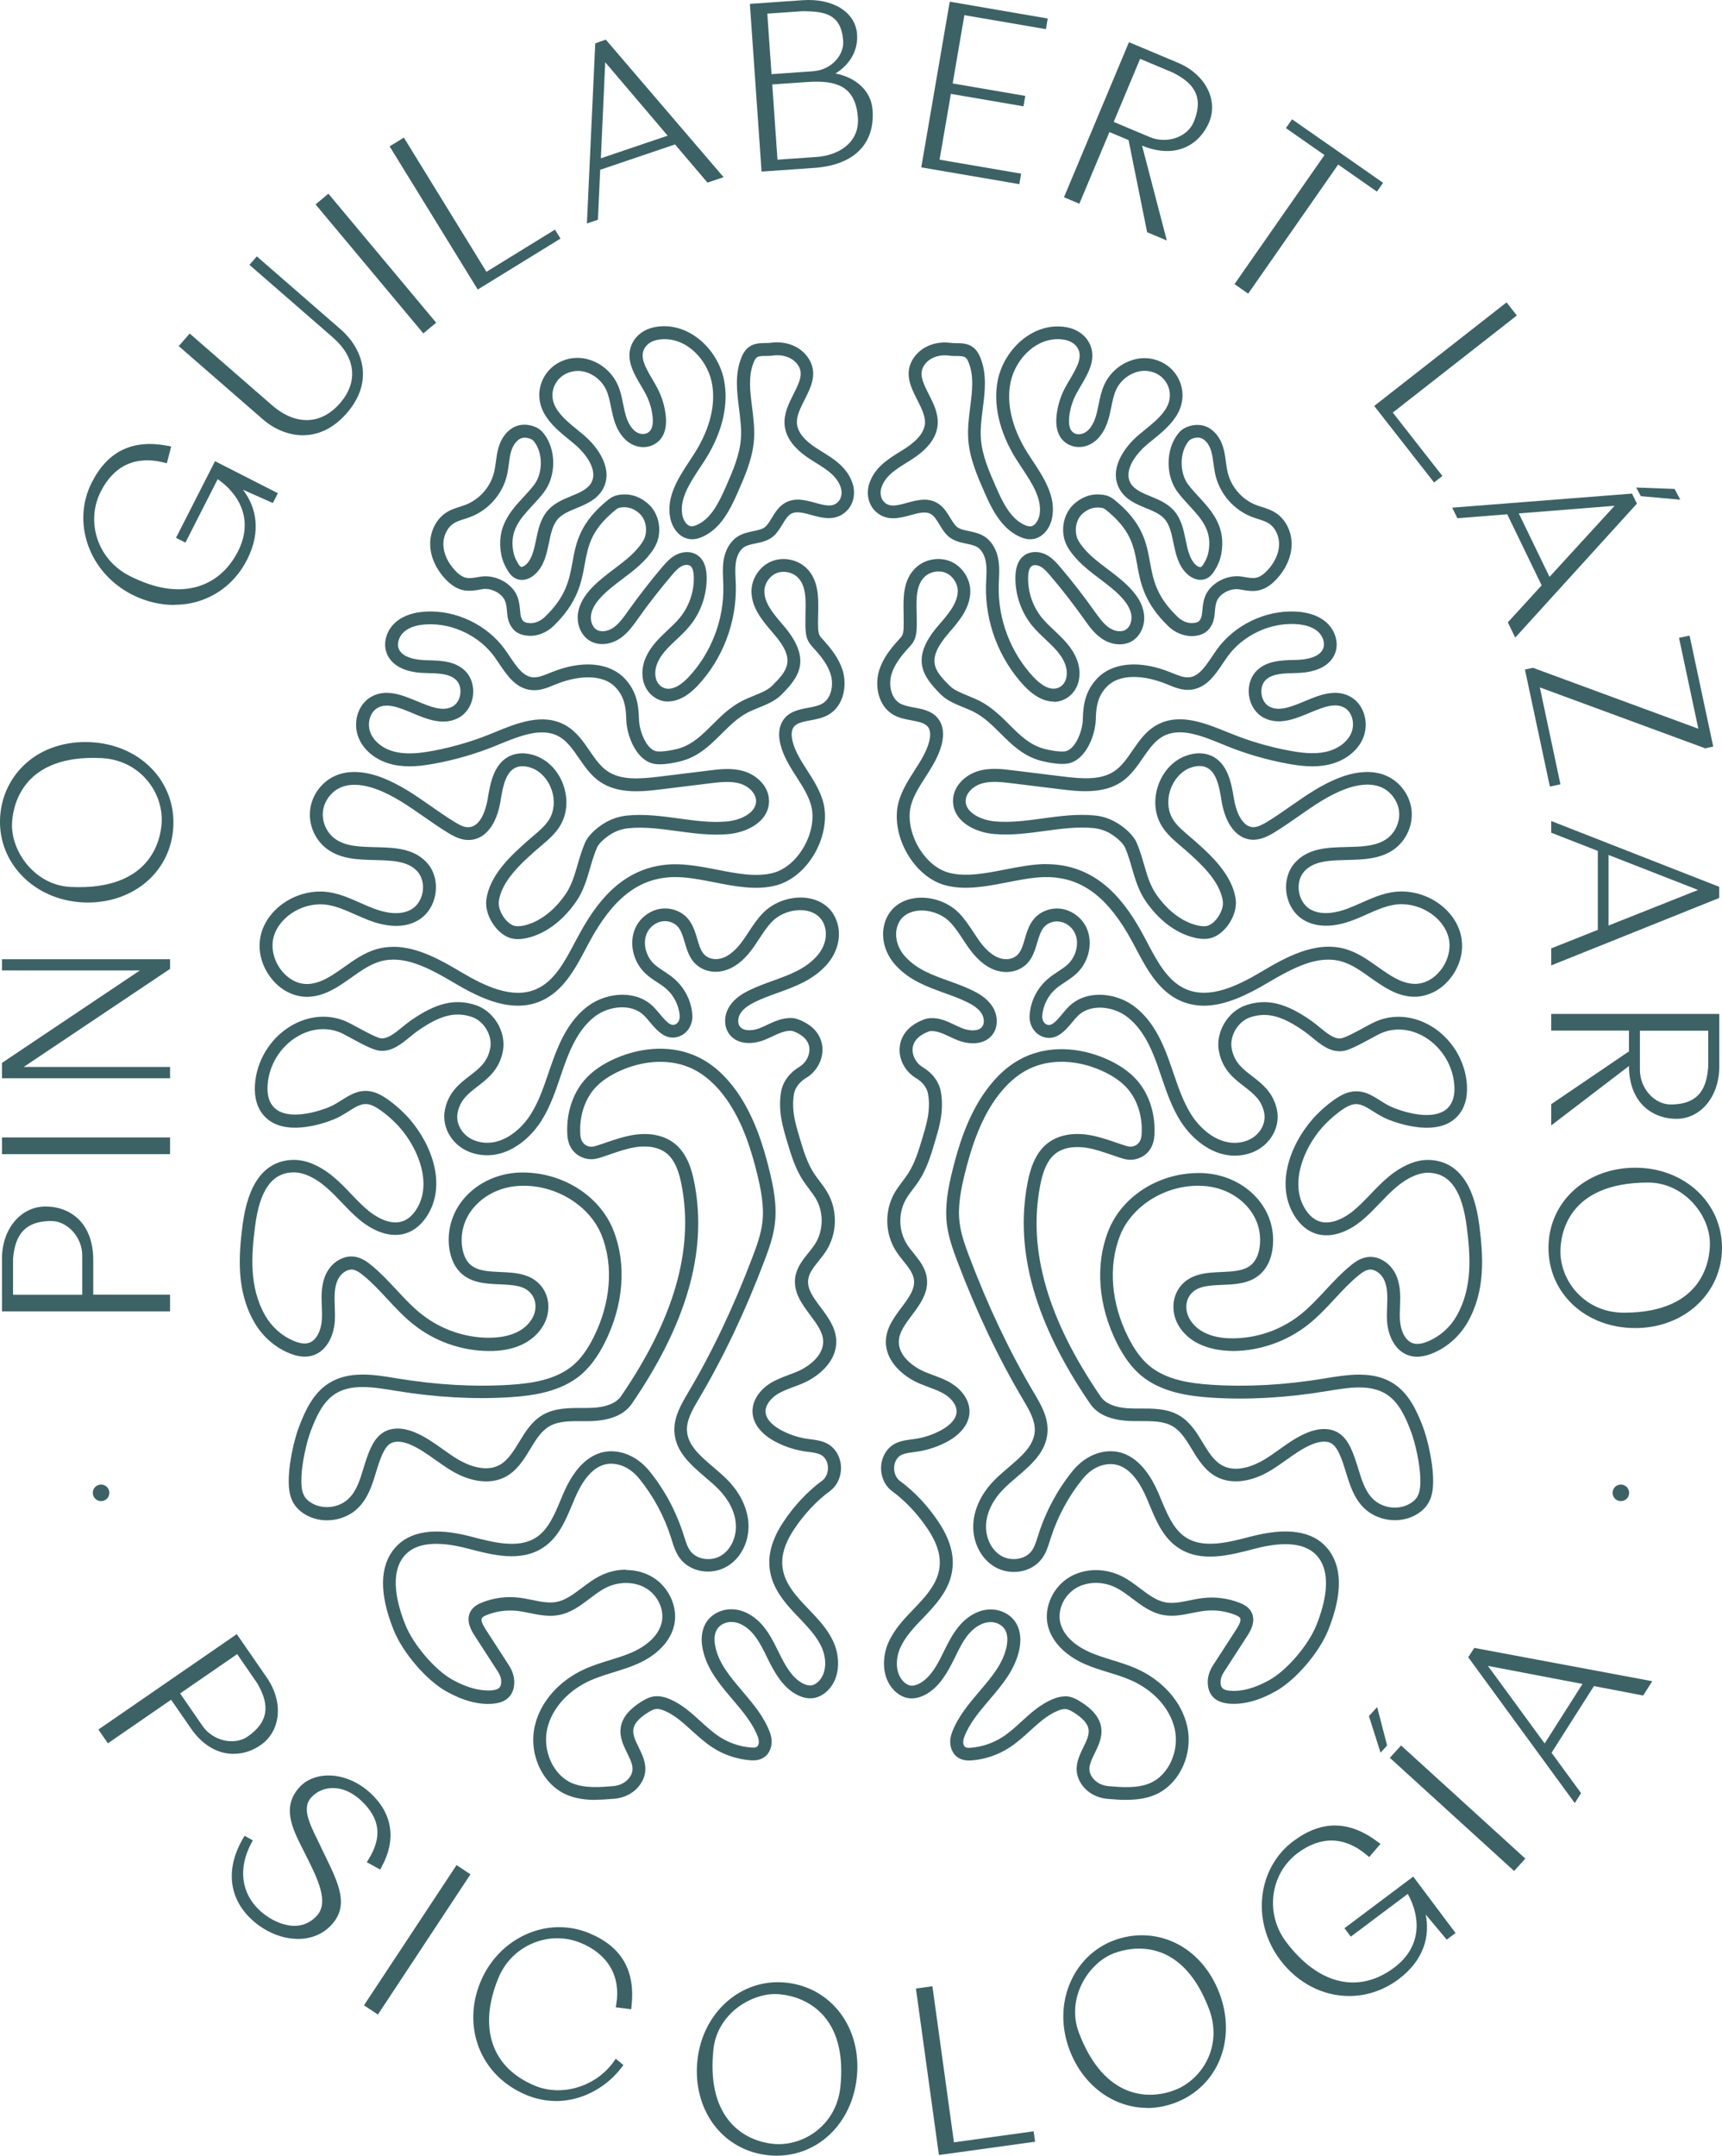 <svg id="Layer_2" xmlns="http://www.w3.org/2000/svg" viewBox="0 0 257.61 322.38">
  <defs>
    <style>
      .cls-1 {
        fill: #3d6266;
      }
    </style>
  </defs>
  <g id="Layer_1-2" data-name="Layer_1">
    <g>
      <polygon class="cls-1" points="251.37 74.73 245.47 74.2 244.78 72.91 250.52 73.12 251.37 74.73"></polygon>
      <polygon class="cls-1" points="206.02 255.29 207.51 261.03 206.53 262.11 204.79 256.63 206.02 255.29"></polygon>
      <g>
        <g>
          <g>
            <path class="cls-1" d="M157.63,104.92c-1.44,0-2.98-.81-4.44-2.38-3.75-4.02-5.82-9.48-5.69-14.98l.04-.92c.04-.85.08-1.64-.03-2.41-.14-1.05-.58-1.9-1.2-2.34-.46-.32-1.09-.45-1.76-.59-.97-.2-2.06-.43-2.89-1.29-.47-.49-.81-1.05-1.13-1.58-.42-.69-.78-1.29-1.32-1.58-.78-.42-1.86-.12-3,.19-1.57.43-3.52.97-5.14-.48-1.17-1.05-1.55-2.76-.98-4.37.82-2.32,2.77-3.53,4.49-4.6.32-.2.64-.4.95-.6,1.79-1.18,2.74-2.4,2.84-3.64.08-1.12-.51-2.29-1.14-3.53-.98-1.93-2.1-4.12-.48-6.39,1.18-1.65,3.32-2.48,5.58-2.14.21.03.46.03.71.03.75,0,1.69,0,2.48.58.63.45.96,1.13,1.15,1.6,1,2.49.67,5.1.35,7.63-.2,1.55-.38,3.02-.28,4.45.17,2.49,1.22,4.88,2.23,7.19,1.09,2.49,2.25,4.81,4.32,5.74.37.16.66.23.9.21.65-.07,1.16-.91,1.31-1.66.46-2.41-1.1-4.78-2.62-7.07-.29-.45-.58-.89-.86-1.32-2.53-4.04-3.5-8.27-2.73-11.92.97-4.56,5.39-8.77,10.39-7.79,1.44.28,2.63,1.12,3.25,2.28,1.22,2.29-.09,4.51-1.24,6.47-.25.42-.49.84-.71,1.25-.55,1.05-.91,2.23-1.03,3.42-.14,1.38.18,2.22.97,2.49.72.25,1.5-.14,1.96-.63.92-1.01,1.19-2.33,1.47-3.73.2-1,.41-2.03.87-3.02,1.19-2.57,3.98-4.2,6.65-3.89,1.91.23,3.56,1.34,4.41,2.99.85,1.64.83,3.54-.07,5.21-.89,1.66-2.43,2.9-3.92,4.11l-.64.52c-1.48,1.23-3.68,3.84-2.5,5.85.56.95,1.73,1.43,2.96,1.94,1.21.5,2.47,1.02,3.42,2.04,1.18,1.27,1.52,2.92,1.85,4.51.29,1.42.57,2.76,1.43,3.63.32.33.7.46.86.39.14-.07.33-.36.39-.46.37-.59.61-1.18.72-1.75.61-3.19-1-4.94-2.87-6.97-.58-.63-1.17-1.27-1.69-1.95-1.87-2.45-1.86-6.39,0-8.78h0c.3-.38.76-.86,1.67-1.14.68-.21,1.37-.25,1.98-.12,1.44.31,2.61,1.55,3.13,3.34.21.72.31,1.44.4,2.14.07.54.14,1.09.28,1.62.54,2.16,2.17,4.01,4.25,4.81.27.11.56.2.84.28.65.21,1.33.43,1.97.82,1.61.99,2.58,2.96,2.48,5.02-.08,1.72-.87,3.47-2.23,4.94-.86.93-1.73,1.48-2.66,1.69-.92.21-1.83.05-2.62-.09l-.28-.05c-1.32-.22-2.91.6-3.38,1.72-.21.5-.25,1.01-.3,1.56-.08.92-.17,1.97-1.1,2.89-.19.18-.9.79-2.32.82-1.23,0-2.52-.5-3.51-1.44-3.67-3.52-4.22-6.55-4.7-9.23-.51-2.81-.95-5.23-4.7-8.23-.18-.14-.37-.24-.53-.27-1.09-.2-1.97.05-2.88.8-1.14.95-1.42,2.92-.6,4.23,1.04,1.67,2.62,2.86,4.29,4.12,1.13.85,2.29,1.73,3.31,2.79,1.2,1.25,1.89,2.47,2.1,3.74.3,1.74-.45,3.5-1.82,4.27-1.29.73-3.07.56-4.51-.44-1.11-.77-1.86-1.83-2.59-2.86-1.65-2.32-3.32-4.48-5.07-6.52-.5-.59-.96-1.1-1.5-1.38-.47-.24-1-.26-1.29-.04-.4.29-.5,1.01-.52,1.56-.08,2.19.66,4.43,2.04,6.13.55.68,1.2,1.29,1.88,1.93.44.42.88.83,1.3,1.27,1.93,2.01,2.71,3.97,2.4,5.98-.19,1.24-.92,2.34-1.95,2.92-.59.33-1.21.5-1.86.5ZM138.27,74.72c.61,0,1.22.12,1.82.43,1,.53,1.56,1.46,2.06,2.28.28.47.55.91.88,1.25.42.43,1.11.58,1.9.74.79.17,1.69.35,2.47.9,1.07.75,1.78,2.05,2,3.65.13.94.08,1.87.04,2.76l-.03.88c-.12,5,1.77,9.97,5.18,13.62.86.92,2.51,2.34,3.95,1.52.53-.3.91-.88,1.01-1.56.21-1.38-.4-2.8-1.89-4.35-.39-.41-.81-.8-1.23-1.2-.7-.66-1.43-1.34-2.06-2.12-1.66-2.06-2.56-4.76-2.46-7.41.05-1.43.49-2.45,1.32-3.05.89-.64,2.18-.68,3.3-.1.91.48,1.58,1.26,2.07,1.84,1.78,2.09,3.49,4.29,5.08,6.53.75,1.06,1.38,1.94,2.21,2.52.69.48,1.72.77,2.47.35.76-.43,1.01-1.47.88-2.28-.15-.87-.67-1.77-1.59-2.73-.91-.95-1.97-1.75-3.08-2.59-1.74-1.31-3.53-2.67-4.76-4.63-1.33-2.13-.89-5.14,1-6.72,1.35-1.12,2.8-1.52,4.46-1.21.48.09.95.31,1.38.65,4.31,3.45,4.86,6.47,5.39,9.39.48,2.63.93,5.11,4.15,8.19.62.59,1.42.94,2.14.91.72-.01,1.01-.26,1.01-.26.4-.4.46-.86.54-1.69.06-.63.12-1.35.44-2.12.8-1.93,3.29-3.24,5.47-2.88l.3.05c.68.12,1.33.23,1.87.11.54-.12,1.08-.49,1.67-1.12,1.05-1.13,1.66-2.45,1.72-3.72.06-1.35-.57-2.68-1.58-3.3-.44-.27-.98-.45-1.55-.63-.32-.1-.63-.2-.94-.32-2.66-1.02-4.73-3.37-5.42-6.13-.15-.6-.23-1.21-.32-1.83-.08-.63-.17-1.25-.34-1.86-.25-.85-.82-1.82-1.69-2-.3-.07-.65-.04-1.02.08-.38.12-.55.26-.73.49h0c-1.32,1.69-1.31,4.7.01,6.44.48.63,1.03,1.22,1.57,1.81,1.94,2.11,4.14,4.49,3.35,8.63-.16.8-.48,1.61-.98,2.4-.25.4-.61.9-1.19,1.18-.94.45-2.14.14-3.05-.79-1.25-1.27-1.6-2.96-1.93-4.58-.29-1.39-.56-2.71-1.38-3.59-.66-.72-1.67-1.13-2.74-1.57-1.4-.58-3-1.23-3.88-2.74-1.72-2.92.5-6.29,2.93-8.3l.66-.54c1.34-1.09,2.73-2.21,3.43-3.53.59-1.1.61-2.35.05-3.42-.57-1.1-1.64-1.82-2.94-1.97-1.82-.22-3.85.98-4.69,2.79-.36.78-.54,1.66-.73,2.6-.31,1.52-.66,3.24-1.94,4.65-1.07,1.17-2.64,1.62-4,1.15-.98-.34-2.57-1.37-2.25-4.5.15-1.42.57-2.84,1.24-4.11.23-.44.49-.88.76-1.33,1.16-1.96,1.87-3.35,1.2-4.6-.35-.65-1.05-1.13-1.92-1.3-3.91-.77-7.37,2.64-8.15,6.3-.67,3.16.21,6.89,2.47,10.51.27.43.55.85.84,1.29,1.64,2.49,3.51,5.32,2.9,8.49-.28,1.48-1.32,3.04-3,3.21-.57.07-1.19-.06-1.87-.37-2.91-1.31-4.34-4.57-5.29-6.72-1.03-2.35-2.19-5.01-2.39-7.83-.11-1.62.09-3.25.29-4.82.3-2.39.59-4.65-.23-6.67-.1-.25-.26-.6-.49-.76-.3-.21-.85-.21-1.38-.22-.35,0-.69,0-.98-.05-1.55-.22-2.98.29-3.74,1.35-.9,1.26-.35,2.5.62,4.41.69,1.35,1.47,2.88,1.34,4.54-.14,1.86-1.38,3.58-3.7,5.1-.32.21-.65.42-.99.63-1.59.99-3.1,1.93-3.7,3.62-.31.86-.13,1.79.45,2.3.8.72,1.79.49,3.35.06.82-.23,1.71-.47,2.59-.47Z"></path>
            <path class="cls-1" d="M180.11,150.4c-1.15,0-2.29-.21-3.41-.68-3.36-1.43-5.17-4.84-6.76-7.85l-.56-1.05c-3.52-6.51-7.35-9.48-12.43-9.65-1.93-.06-4,.34-6.2.77-3.09.6-6.29,1.23-9.23.48-2.3-.59-4.42-2.35-5.84-4.83-1.44-2.53-1.9-5.45-1.21-7.79.5-1.7,1.44-3.17,2.35-4.59.94-1.46,1.82-2.84,2.2-4.39.15-.61.24-1.46-.14-2.03-.45-.67-1.4-.85-2.51-1.06-.9-.17-1.84-.34-2.69-.82-2.35-1.32-2.86-4.44-2.15-6.69.56-1.75,1.67-3.15,2.68-4.29l.26-.29c.37-.39.53-.58.61-.91.11-.44.11-.99.11-1.52v-.3c0-.41,0-.84-.01-1.27-.05-2.19-.12-4.92,1.83-6.75h0c1.37-1.29,3.53-1.66,5.25-.91,1.72.75,2.91,2.59,2.9,4.47-.02,2.51-1.72,4.48-3.23,6.22-3.44,3.99-2.24,5.53.19,7.93.61.61,1.73,1.06,2.81,1.5.59.24,1.16.48,1.65.73,1.8.94,3.14,2.27,4.43,3.55,1.53,1.53,2.98,2.97,5.05,3.56,1.18.34,2.85.57,3.46.38,1.45-.45,2.44-3.11,2.47-4.74.05-2.32.42-4.23,2.05-6.02,2.3-2.52,6.46-2.9,11.11-1l.25.1c.88.36,1.7.7,2.5.63,1.43-.14,2.4-1.59,3.43-3.12.24-.36.48-.71.72-1.05,2.65-3.67,7.26-5.89,11.8-5.66,1.83.09,3.31.59,4.39,1.46,1.47,1.19,2.09,3.13,1.51,4.72-.67,1.83-2.66,2.9-5.58,3l-.62.02c-1.54.04-3.14.08-4.13.96-.54.48-.8,1.29-.7,2.15.11.86.56,1.58,1.2,1.91,1.46.76,3.3,0,5.25-.81,2.21-.93,4.72-1.97,6.99-.6,1.98,1.2,2.73,4.03,1.67,6.31-.87,1.87-2.8,3.29-5.16,3.79-2.11.45-4.26.17-6.08-.17-3.13-.58-6.21-1.47-9.16-2.67l-.53-.22c-3.14-1.28-6.38-2.61-8.96-1.17-1.22.69-2.07,1.92-2.97,3.22-.88,1.28-1.79,2.6-3.14,3.53-2.79,1.92-6.54,1.46-9.02,1.16l-7.49-.92c-1.47-.18-3.13-.38-4.55.07-1.14.36-2.34,1.41-2.31,2.64.04,1.7,2.3,2.81,4.41,3,2.34.2,4.67-.11,7.14-.45,2.52-.34,5.13-.7,7.74-.44,1.17.11,2.28.47,3.28,1.07,1.11.65,2.48,1.78,3.01,2.99.47,1.09.79,2.19,1.1,3.26.47,1.62.91,3.14,1.83,4.47,1.72,2.49,3.93,4.15,6.21,4.66.67.15,1.19.16,1.58.01,1.19-.44,2.33-2.31,2.18-3.57-.37-3.08-3.47-5.83-5.52-7.65l-.78-.67c-1-.85-2.04-1.73-2.79-2.91-1.09-1.72-1.32-3.92-.62-6.05s2.2-3.77,4.1-4.5c1.35-.52,2.7-.54,3.81-.07,2.58,1.1,3.09,4.23,3.47,6.52.31,1.9,1.24,4.13,2.83,4.19.68.02,1.46-.4,2.12-.79,1.19-.73,2.35-1.53,3.5-2.34,2.35-1.64,4.78-3.34,7.57-4.36,2.54-.93,4.86-1.01,6.71-.22,2.08.89,3.59,2.91,3.83,5.16.24,2.25-.79,4.55-2.63,5.87-2.06,1.47-4.62,1.53-7.09,1.59-2.51.06-4.88.12-6.32,1.69-.67.74-.98,1.86-.81,3,.17,1.14.78,2.13,1.64,2.65,1.74,1.05,4.06.53,5.69-.09.67-.25,1.33-.55,1.99-.84,1.42-.63,2.89-1.29,4.5-1.57,4.54-.79,9.28,2.07,10.37,6.24.58,2.23,0,4.72-1.59,6.68-1.45,1.8-3.5,2.75-5.52,2.69-2.5-.1-4.49-1.52-6.42-2.88-1.42-1.01-2.76-1.96-4.26-2.39-3.52-1.02-7.15.87-11.18,3.25-2.93,1.73-6.22,3.36-9.46,3.36ZM156.55,129.24c.16,0,.31,0,.47,0,7.48.25,11.44,5.83,14.05,10.66l.56,1.06c1.51,2.86,3.08,5.82,5.82,6.98,3.5,1.49,7.6-.46,11.15-2.56,3.41-2.02,8.09-4.79,12.7-3.45,1.81.53,3.35,1.62,4.83,2.67,1.78,1.26,3.46,2.45,5.39,2.53,1.46.07,2.89-.66,3.95-1.98,1.18-1.46,1.65-3.38,1.22-4.99-.84-3.19-4.68-5.45-8.19-4.84-1.38.24-2.68.82-4.05,1.43-.69.31-1.38.62-2.09.88-2.03.77-4.96,1.38-7.36-.06-1.36-.82-2.29-2.29-2.54-4.01-.25-1.72.22-3.39,1.29-4.57,1.98-2.18,4.88-2.25,7.69-2.32,2.28-.05,4.44-.11,6.02-1.23,1.27-.9,2.01-2.55,1.84-4.1-.17-1.55-1.24-3-2.68-3.61-1.76-.75-3.86-.28-5.3.25-2.55.94-4.78,2.49-7.13,4.14-1.19.83-2.37,1.65-3.6,2.4-.95.58-2.02,1.08-3.18,1.07-2.34-.08-4.08-2.25-4.66-5.79-.32-1.95-.71-4.38-2.33-5.06-.88-.37-1.86-.1-2.37.09-1.34.51-2.45,1.75-2.97,3.31s-.36,3.21.41,4.42c.59.94,1.48,1.68,2.41,2.48.28.23.55.46.82.7,2.27,2.01,5.69,5.05,6.15,8.85.25,2.13-1.4,4.85-3.42,5.6-.75.28-1.63.3-2.67.06-2.75-.62-5.36-2.55-7.36-5.44-1.09-1.58-1.6-3.33-2.09-5.02-.29-1.01-.6-2.06-1.02-3.03-.32-.73-1.38-1.61-2.22-2.11-.76-.45-1.6-.72-2.5-.81-2.39-.23-4.78.09-7.3.43-2.46.34-5,.68-7.56.46-2.91-.25-6.09-1.88-6.16-4.86-.06-2.29,1.85-3.95,3.64-4.52,1.82-.58,3.7-.35,5.36-.14l7.49.92c2.91.35,5.68.56,7.7-.84,1.06-.73,1.83-1.85,2.65-3.04.98-1.43,2-2.9,3.61-3.81,3.38-1.89,7.22-.32,10.62,1.06l.53.21c2.83,1.15,5.78,2.01,8.78,2.56,1.64.3,3.56.56,5.33.18,1.77-.38,3.2-1.39,3.82-2.72.65-1.4.23-3.17-.92-3.86-1.42-.86-3.28-.09-5.25.73-2.16.9-4.61,1.93-6.87.74-1.2-.63-2.03-1.89-2.22-3.38-.18-1.49.31-2.91,1.33-3.82,1.51-1.34,3.55-1.39,5.35-1.44l.6-.02c.98-.03,3.31-.27,3.85-1.75.29-.8-.1-1.91-.92-2.57-.76-.61-1.86-.96-3.28-1.03-3.86-.2-7.87,1.71-10.14,4.87-.23.32-.45.65-.68.99-1.17,1.75-2.5,3.73-4.83,3.96-1.26.13-2.41-.35-3.42-.77l-.25-.1c-2.99-1.22-6.92-1.73-8.97.52-1.23,1.35-1.51,2.83-1.55,4.77-.05,2.18-1.3,5.76-3.83,6.53-1.54.47-4.42-.34-4.54-.37-2.54-.72-4.24-2.41-5.88-4.04-1.25-1.24-2.42-2.41-3.96-3.21-.43-.23-.95-.43-1.48-.65-1.19-.49-2.55-1.04-3.43-1.91-2.77-2.74-4.72-5.42-.42-10.39,1.48-1.71,2.88-3.33,2.89-5.14,0-1.12-.73-2.25-1.75-2.7-1.02-.45-2.36-.22-3.18.55-1.32,1.24-1.27,3.31-1.22,5.31.01.46.02.91.02,1.34v.28c0,.62,0,1.31-.17,1.98-.21.82-.64,1.29-1.07,1.75l-.24.26c-.88.99-1.84,2.19-2.28,3.6-.49,1.56-.15,3.64,1.26,4.44.57.32,1.31.46,2.1.61,1.34.25,2.86.53,3.75,1.88.6.91.74,2.13.4,3.54-.45,1.86-1.47,3.44-2.45,4.98-.88,1.37-1.71,2.66-2.13,4.09-.54,1.86-.15,4.22,1.04,6.31,1.16,2.03,2.85,3.46,4.65,3.92,2.53.65,5.51.06,8.39-.5,2.04-.4,4.15-.81,6.16-.81Z"></path>
            <path class="cls-1" d="M168.52,269.17c-.99,0-1.94-.08-2.81-.15-1.61-.13-3.02-.91-3.88-2.14-1.46-2.1-.52-4.02.23-5.56.47-.95.91-1.85.79-2.69-.12-.84-.83-1.65-2.15-2.49-.46-.29-.84-.49-1.2-.54-.36-.05-.78.03-1.33.27-1.52.64-2.76,1.78-4.09,2.98-.98.9-2,1.82-3.17,2.56-1.62,1.03-3.48,1.67-5.39,1.84-.59.05-2.38.22-3.13-1.55-.33-.78-.32-1.69.04-2.64.89-2.36,2.53-4.28,4.11-6.14,1.8-2.12,3.5-4.12,4.03-6.61.27-1.28.24-2.93-1.42-3.56-.71-.27-1.56-.21-2.33.14-1.98.91-2.96,2.91-3.99,5.03-1.04,2.12-2.22,4.28-4.26,5.44-.9.51-1.8.72-2.64.6-.8-.12-1.6-.55-2.24-1.24-1.83-1.94-1.72-4.94-.8-7.05.87-2,2.37-3.56,3.81-5.06l.25-.26c1.44-1.51,2.79-3.02,3.36-4.85.65-2.09.19-4.23-1.46-6.74-1.47-2.24-3.43-4.33-5.37-5.74-1.68-1.22-2.18-3.75-1.11-5.63,1-1.75,2.66-1.96,4-2.13.3-.04.6-.08.9-.13,1.23-.23,2.41-.64,3.52-1.24.82-.45,2.22-1.39,2.31-2.69.08-1.11-.87-2.12-1.71-2.65-.74-.47-1.58-.78-2.47-1.11-.46-.17-.92-.35-1.38-.54-2.41-1.03-5.16-3.34-5.01-6.45.09-1.93,1.24-3.46,2.34-4.93,1.06-1.41,2.06-2.75,1.85-4.18-.14-.97-.83-1.83-1.57-2.75-.4-.49-.79-.99-1.12-1.51-1.63-2.56-1.73-5.93-.26-8.59.36-.65.81-1.25,1.26-1.85.29-.38.57-.76.83-1.16,1.02-1.58,1.58-3.46,2.13-5.29.45-1.51.92-3.08.97-4.63.03-.7-.01-1.36-.12-1.94-.17-.95-.82-1.81-1.84-2.41h0c-1.6-.96-2.57-2.8-2.41-4.58.09-1.07.68-3.04,3.56-4.14.36-.14.72-.21,1.06-.23,1.39-.07,2.53.5,3.64,1.02.37.17.74.35,1.12.5,1.02.4,2.38.5,2.95-.22.43-.55.28-1.45-.09-2.02-.41-.63-1.09-1.16-2.21-1.7-1.06-.52-2.17-.92-3.34-1.34-2.56-.92-5.21-1.88-7.26-4.11-1.58-1.72-2.24-3.97-1.76-6.01.46-1.96,1.79-3.34,3.74-3.89,2.5-.7,5.55.13,7.42,2.01.87.88,1.53,1.89,2.18,2.87.92,1.41,1.8,2.74,3.19,3.57.92.55,1.95.66,2.76.3,1.02-.45,1.34-1.37,1.76-2.83.46-1.56,1.02-3.49,3.29-4.29,1.21-.43,2.56-.32,3.71.3,1.5.81,2.45,2.18,2.66,3.86.25,1.93-.48,3.96-1.92,5.31-.55.52-1.16.91-1.74,1.3-.44.29-.88.58-1.29.92-1.23,1.04-2.01,2.59-2.1,4.16-.03.55.24,1.06.65,1.24.69.29,1.27-.28,2.34-1.57.3-.36.6-.72.9-1.03,2.59-2.64,6.95-2.2,9.68-.25,2.87,2.05,4.35,5.35,5.32,8.01.25.69.49,1.39.73,2.09.76,2.23,1.48,4.33,2.66,6.21,1.56,2.47,4.59,5.01,8.02,4.02,2.01-.58,3.28-2.48,2.89-4.33-.4-1.89-1.6-2.81-2.98-3.88-1.54-1.18-3.28-2.52-3.79-5.32-.52-2.81,1.35-5.94,4.08-6.84,3.11-1.03,5.95-.34,9.8,2.37.4.28.8.61,1.2.94,1.06.87,2.15,1.78,3.17,1.66.62-.07,2.48-1.08,3.58-1.68.64-.35,1.21-.66,1.56-.81,2.66-1.19,5.73-.94,8.41.68,3.06,1.85,5.09,5.21,5.31,8.77.12,1.97-.36,3.56-1.44,4.71-2.91,3.1-8.66,1.13-10.35.46-.84-.34-1.58-.8-2.22-1.21-1.34-.85-2.15-1.32-3.27-.98-1.24.37-3.37,2.23-4.37,3.37-2.92,3.34-4.93,8.63-2.45,12.36.36.54.97,1.27,1.82,1.62,2.11.87,4.53-.89,5.22-1.45.93-.76,1.76-1.62,2.64-2.54,1.7-1.78,3.46-3.61,6.02-4.62.98-.38,2-.56,2.98-.49,4.02.26,6.47,3.54,7.27,9.73.58,4.54.98,9.78-1.75,14.54-1.18,2.05-2.99,3.68-5.12,4.58-1.3.55-2.41.7-3.4.45-2.36-.58-3.37-3.11-3.52-5.09-.06-.77-.03-1.54,0-2.32.05-1.28.09-2.49-.3-3.61-.25-.73-.75-1.34-1.35-1.66-.94-.5-1.62-.18-2.63.64-1.28,1.04-2.39,2.24-3.57,3.51-1.25,1.35-2.55,2.74-4.05,3.91-3.15,2.46-7.09,3.84-11.08,3.88-3.74-.03-6.61-1.26-8.12-3.64-1.2-1.91-1.15-4.31.12-5.96,1.55-2.01,4.02-2.12,6.19-2.21,1.76-.08,3.42-.15,4.5-1.11.7-.63,1.15-1.68,1.26-2.97.19-2.12-.47-4.09-1.89-5.7-1.66-1.88-4.16-3.02-6.86-3.11-5.28-.22-10.41,2.95-12.18,7.46-1.78,4.55-1.34,10.09,1.23,15.19.94,1.87,1.96,3.25,3.12,4.23,2.57,2.16,6.16,2.66,9.33,2.87,5.3.35,10.96.04,16.82-.93,3.58-.59,7.36-1.22,10.41.74,2.25,1.45,3.44,3.94,4.39,6.42.76,1.99,1.45,5.33,1.53,7.43.05,1.31.04,2.82-.74,4.09-.46.76-1.19,1.39-2.1,1.85-2.41,1.2-5.56.71-7.48-1.16-1.52-1.48-2.12-3.45-2.71-5.35-.31-1.01-.6-1.97-1.02-2.85-.35-.73-.73-1.21-1.15-1.47-.9-.53-2.19-.15-2.87.13-1.36.55-2.57,1.41-3.85,2.32-.78.55-1.56,1.11-2.37,1.6-2.92,1.75-5.85,2.1-8.05.97-1.77-.92-2.78-2.57-3.75-4.17-.83-1.37-1.62-2.66-2.81-3.38-1.37-.83-3.11-.81-4.96-.81h-.85c-3.24-.02-5.4-.87-6.59-2.6-8.21-11.99-11.28-22.74-9.39-32.87.38-2.03,1.07-4.55,3.03-6.08,1.55-1.21,3.75-1.64,6.2-1.24,1.37.23,2.68.67,3.94,1.1.55.19,1.1.38,1.66.55.52.16.91.13,1.36-.09.74-.37.88-1.21.9-1.55.19-2.65-.58-5.18-2.1-6.93-.94-1.08-2.28-2-3.98-2.74-3.7-1.61-7.58-1.71-10.64-.27-1.89.89-3.61,2.42-5.12,4.55-2.49,3.51-3.75,7.76-4.58,11.07-.59,2.39-1.11,4.94-.81,7.39.21,1.72.8,3.4,1.45,5.1,2.81,7.43,6.05,14.26,9.63,20.3,1.05,1.76,2.2,3.7,2.08,5.9-.17,3-2.42,4.93-4.61,6.79-.71.61-1.43,1.22-2.06,1.87-1.5,1.55-2.4,3.37-2.52,5.14-.14,1.93.74,3.83,2.19,4.72,1.49.92,3.64.61,4.6-.66.44-.59.68-1.36.94-2.17l.11-.35c1.1-3.44,2.8-6.61,5.05-9.41,1.05-1.3,2.33-2.23,3.72-2.68,3.74-1.2,6.99.88,9.15,5.88l.45,1.07c.9,2.16,1.83,4.39,3.63,5.58,2.65,1.76,6.4.77,9.71-.09,5.46-1.43,9.25-.86,11.42,1.65,2.33,2.69,2.41,6.83.22,12.31-1.34,3.36-4.85,7.46-7.82,9.14-2.51,1.42-4.87,2.05-7,1.88-2.53-.21-3.14-1.75-3.21-3.01-.05-.91.22-1.84.78-2.71l3.5-5.41c.53-.82.72-1.39.55-1.68-.12-.21-.5-.38-.77-.48-1.41-.56-2.95-.76-4.46-.6-.64.07-1.29.2-1.93.33-1.39.28-2.84.58-4.34.3-1.81-.34-3.23-1.41-4.61-2.45-.83-.63-1.62-1.22-2.47-1.65-1.93-.96-4.27-.93-5.96.08-1.78,1.06-2.77,3.2-2.37,5.08.55,2.55,3.25,3.99,4.39,4.49,1.08.48,2.2.82,3.39,1.19,1.19.37,2.43.75,3.61,1.27,3.92,1.74,6.76,4.94,7.6,8.56.96,4.2-1.12,8.72-4.75,10.3-1.39.61-2.89.77-4.33.77ZM159.29,253.67c.16,0,.31.01.46.03.74.1,1.38.45,1.96.82,1.83,1.15,2.82,2.41,3.03,3.84.21,1.42-.42,2.69-.96,3.81-.77,1.56-1.16,2.5-.38,3.62.52.76,1.42,1.24,2.46,1.33,1.92.16,4.31.36,6.22-.47,2.76-1.2,4.4-4.84,3.65-8.12-.7-3.04-3.13-5.74-6.51-7.24-1.08-.48-2.21-.83-3.4-1.19-1.19-.37-2.42-.74-3.6-1.27-2.97-1.32-4.97-3.45-5.49-5.84-.57-2.66.8-5.66,3.26-7.13,2.27-1.35,5.26-1.41,7.8-.15,1.01.5,1.91,1.18,2.77,1.83,1.25.94,2.43,1.84,3.8,2.09,1.13.21,2.34-.04,3.61-.3.7-.14,1.4-.29,2.11-.36,1.81-.19,3.67.06,5.37.73.58.23,1.31.58,1.72,1.31.84,1.45-.21,3.07-.6,3.67l-3.5,5.41c-.24.36-.51.93-.47,1.56.04.72.28,1.11,1.45,1.2,1.74.14,3.74-.41,5.9-1.63,2.6-1.47,5.8-5.22,6.98-8.18,1.31-3.27,2.39-7.72.12-10.34-1.66-1.91-4.8-2.28-9.34-1.09-3.85,1.01-8.04,2.1-11.41-.12-2.29-1.51-3.33-4.02-4.34-6.44l-.44-1.05c-1.77-4.08-4.05-5.7-6.8-4.82-1.03.33-2,1.04-2.81,2.05-2.1,2.62-3.69,5.58-4.72,8.79l-.11.34c-.29.94-.59,1.9-1.24,2.76-1.57,2.08-4.77,2.59-7.13,1.14-2.07-1.28-3.28-3.82-3.1-6.48.16-2.21,1.24-4.46,3.06-6.33.67-.69,1.43-1.34,2.19-1.99,1.96-1.68,3.82-3.26,3.94-5.44.09-1.61-.86-3.22-1.78-4.76-3.67-6.19-6.96-13.12-9.81-20.65-.69-1.82-1.32-3.61-1.56-5.55-.33-2.76.21-5.51.85-8.08.86-3.47,2.2-7.94,4.87-11.71,1.7-2.4,3.67-4.14,5.87-5.17,3.56-1.68,8.01-1.59,12.22.24,1.96.85,3.53,1.95,4.66,3.24,1.86,2.14,2.79,5.17,2.57,8.33-.1,1.42-.81,2.57-1.96,3.14-.89.44-1.78.51-2.77.21-.58-.18-1.15-.37-1.72-.57-1.24-.42-2.41-.83-3.63-1.03-1.11-.18-3.2-.32-4.71.86-1.45,1.13-2,3.22-2.32,4.92-1.8,9.6,1.17,19.88,9.09,31.43.8,1.16,2.48,1.76,5.02,1.77h.83c1.93,0,4.13-.03,5.96,1.08,1.59.96,2.54,2.52,3.45,4.02.87,1.44,1.7,2.79,3,3.46,2.26,1.17,5.08-.25,6.19-.91.77-.46,1.51-.99,2.24-1.51,1.31-.94,2.67-1.9,4.23-2.54,1.75-.71,3.37-.71,4.57,0,.77.46,1.37,1.18,1.9,2.28.48,1.01.81,2.08,1.13,3.11.54,1.75,1.04,3.4,2.21,4.54,1.36,1.33,3.58,1.68,5.29.82.59-.29,1.05-.69,1.32-1.13.5-.82.5-1.99.46-3.02-.07-1.9-.72-5.02-1.41-6.82-.77-2.03-1.76-4.29-3.63-5.5-2.42-1.56-5.67-1.02-8.82-.5l-.24.04c-6.01.99-11.82,1.31-17.25.95-3.27-.22-7.42-.79-10.43-3.32-1.36-1.14-2.54-2.72-3.6-4.83-2.81-5.59-3.28-11.7-1.3-16.75,2.09-5.33,7.82-8.88,14.04-8.68,3.22.11,6.22,1.48,8.23,3.76,1.76,1.99,2.6,4.53,2.36,7.14-.11,1.26-.53,3.01-1.9,4.23-1.59,1.42-3.67,1.51-5.69,1.59-2.02.09-3.75.16-4.76,1.47-.79,1.02-.79,2.54-.02,3.77,1.45,2.31,4.36,2.79,6.48,2.75,3.58-.03,7.1-1.26,9.92-3.47,1.38-1.08,2.57-2.36,3.83-3.71,1.17-1.26,2.38-2.56,3.76-3.69.75-.61,2.5-2.04,4.74-.84,1.04.55,1.84,1.52,2.26,2.72.51,1.46.45,2.9.4,4.3-.03.7-.05,1.4,0,2.1.11,1.45.79,3.06,2.07,3.37.58.14,1.3.03,2.2-.36,1.74-.74,3.24-2.08,4.2-3.77,2.43-4.24,2.05-9.11,1.51-13.34-.68-5.3-2.43-7.86-5.49-8.06-.69-.05-1.43.08-2.15.36-2.17.85-3.71,2.46-5.34,4.16-.88.92-1.79,1.87-2.81,2.7-1.15.94-4.16,2.98-7.17,1.74-1.03-.43-1.96-1.23-2.68-2.33-3.05-4.6-.89-10.69,2.6-14.68,1.09-1.25,3.48-3.42,5.27-3.95,2.02-.6,3.52.36,4.84,1.2.6.38,1.23.78,1.91,1.05,2.9,1.16,6.58,1.77,8.24,0,.71-.76,1.02-1.83.93-3.28-.18-2.94-1.86-5.72-4.39-7.25-2.13-1.29-4.55-1.5-6.63-.57-.32.14-.83.42-1.43.75-1.86,1.01-3.37,1.8-4.29,1.9-1.84.21-3.29-1.01-4.6-2.09-.37-.3-.73-.6-1.09-.85-3.33-2.34-5.6-2.94-8.09-2.12-1.83.6-3.14,2.79-2.79,4.67.38,2.08,1.63,3.04,3.08,4.15,1.47,1.14,3.14,2.42,3.69,5.01.59,2.83-1.27,5.71-4.23,6.57-4.44,1.28-8.26-1.81-10.18-4.84-1.31-2.07-2.1-4.38-2.86-6.62-.23-.68-.47-1.37-.71-2.05-.87-2.39-2.19-5.36-4.64-7.1-2.02-1.44-5.35-1.84-7.2.04-.27.27-.53.59-.8.91-1.05,1.26-2.5,2.99-4.57,2.11-1.16-.5-1.89-1.74-1.81-3.11.12-2.12,1.13-4.13,2.78-5.52.46-.39.97-.73,1.47-1.06.54-.35,1.05-.69,1.48-1.09.98-.92,1.5-2.36,1.33-3.66-.1-.75-.47-1.77-1.67-2.42-.66-.36-1.47-.42-2.16-.18-1.27.45-1.62,1.44-2.09,3.02-.44,1.5-.94,3.21-2.83,4.04-1.39.6-3.07.45-4.51-.41-1.77-1.06-2.81-2.64-3.81-4.16-.62-.94-1.2-1.83-1.94-2.57-1.38-1.39-3.71-2.03-5.53-1.52-.88.25-2.02.88-2.39,2.49-.33,1.42.15,3.02,1.3,4.27,1.73,1.89,4.04,2.72,6.49,3.6,1.17.42,2.38.86,3.53,1.42.98.48,2.2,1.18,2.98,2.39.88,1.37.88,3.12-.01,4.25-1.26,1.6-3.56,1.44-5.15.82-.42-.16-.83-.36-1.24-.55-.95-.45-1.85-.86-2.76-.84-.13,0-.28.04-.44.1-1.43.55-2.24,1.42-2.33,2.52-.09,1.05.52,2.19,1.49,2.77,1.5.9,2.48,2.22,2.74,3.72.13.72.18,1.51.15,2.35-.06,1.79-.56,3.48-1.05,5.11-.55,1.86-1.18,3.98-2.36,5.79-.28.44-.6.85-.91,1.27-.4.52-.8,1.05-1.11,1.62-1.12,2.02-1.04,4.69.2,6.64.29.46.65.9,1,1.33.86,1.07,1.76,2.18,1.97,3.67.32,2.21-1.03,4.01-2.22,5.6-.98,1.3-1.9,2.53-1.96,3.87-.1,2.13,2.01,3.81,3.86,4.6.42.18.86.34,1.29.5.94.35,1.92.71,2.82,1.29,1.34.85,2.73,2.45,2.59,4.4-.11,1.64-1.29,3.15-3.31,4.25-1.28.69-2.65,1.17-4.08,1.43-.33.06-.67.1-1,.15-1.31.17-2.07.3-2.57,1.18-.58,1.02-.32,2.48.57,3.13,2.15,1.56,4.23,3.78,5.84,6.24,1.96,2.99,2.51,5.72,1.69,8.36-.69,2.23-2.26,3.99-3.81,5.61l-.25.26c-1.33,1.38-2.7,2.82-3.44,4.5-.67,1.53-.79,3.66.44,4.97.35.37.74.6,1.12.65.51.08,1.05-.16,1.42-.36,1.57-.9,2.54-2.68,3.39-4.42,1.18-2.41,2.41-4.93,5.01-6.12,1.23-.57,2.62-.64,3.8-.19,2.23.84,3.21,2.99,2.63,5.75-.63,2.96-2.57,5.25-4.45,7.45-1.54,1.82-3,3.53-3.78,5.58-.1.27-.25.79-.07,1.21.12.29.27.48,1.19.39,1.61-.15,3.18-.69,4.54-1.55,1.03-.65,1.94-1.48,2.9-2.36,1.38-1.26,2.81-2.56,4.63-3.33.69-.29,1.3-.43,1.87-.43Z"></path>
          </g>
          <g>
            <path class="cls-1" d="M99.98,104.92c-.65,0-1.27-.16-1.86-.5-1.03-.59-1.76-1.68-1.95-2.92-.31-2.01.47-3.96,2.4-5.98.42-.44.86-.85,1.3-1.27.68-.64,1.33-1.25,1.88-1.93,1.38-1.71,2.12-3.94,2.04-6.13-.02-.56-.13-1.28-.52-1.56-.29-.21-.83-.2-1.29.04-.54.28-1,.79-1.5,1.38-1.75,2.06-3.43,4.21-4.98,6.4-.82,1.15-1.57,2.21-2.68,2.98-1.44,1-3.21,1.18-4.51.44-1.37-.77-2.12-2.53-1.83-4.27.22-1.27.9-2.49,2.1-3.74,1.02-1.05,2.18-1.94,3.31-2.79,1.67-1.26,3.25-2.45,4.29-4.12.82-1.3.54-3.28-.6-4.23-.91-.76-1.79-1-2.88-.8-.17.03-.36.13-.53.27-3.75,3-4.19,5.42-4.7,8.23-.49,2.68-1.04,5.72-4.7,9.23-.98.94-2.3,1.47-3.51,1.44-1.42-.03-2.13-.63-2.32-.82-.92-.92-1.02-1.96-1.1-2.88-.05-.54-.09-1.06-.3-1.56-.47-1.12-2.1-1.95-3.38-1.72l-.29.05c-.8.14-1.7.29-2.62.09-.93-.21-1.79-.76-2.66-1.69-1.36-1.47-2.15-3.22-2.23-4.94-.1-2.06.88-4.03,2.48-5.02.64-.4,1.32-.61,1.97-.82.28-.09.56-.18.84-.29,2.08-.8,3.71-2.65,4.25-4.81.13-.53.2-1.07.28-1.61.09-.7.19-1.42.4-2.14.52-1.78,1.69-3.03,3.13-3.34.61-.13,1.3-.09,1.98.12.71.22,1.23.57,1.67,1.14,1.87,2.39,1.87,6.33,0,8.78-.52.68-1.1,1.32-1.69,1.95-1.87,2.03-3.49,3.78-2.87,6.97.11.57.35,1.16.72,1.75.06.1.24.39.39.46.15.07.53-.07.85-.39.86-.87,1.13-2.21,1.43-3.63.33-1.59.67-3.23,1.85-4.51.95-1.02,2.2-1.54,3.42-2.04,1.23-.51,2.4-.99,2.96-1.94,1.18-2.01-1.01-4.62-2.5-5.85l-.64-.53c-1.42-1.15-3.03-2.46-3.91-4.11-.9-1.67-.92-3.57-.07-5.21.86-1.65,2.51-2.77,4.41-2.99,2.66-.32,5.46,1.32,6.65,3.88.46.99.67,2.02.87,3.03.28,1.4.55,2.72,1.47,3.73.55.6,1.32.85,1.96.63.79-.27,1.12-1.11.97-2.49-.12-1.18-.48-2.36-1.03-3.41-.21-.41-.46-.83-.71-1.25-1.15-1.96-2.46-4.17-1.24-6.47.62-1.16,1.8-1.99,3.24-2.28,5.03-.98,9.43,3.23,10.4,7.79.77,3.65-.19,7.89-2.73,11.92-.27.44-.56.88-.86,1.32-1.51,2.3-3.08,4.67-2.62,7.08.15.76.65,1.6,1.31,1.66.24.02.53-.05.9-.21,2.07-.94,3.22-3.25,4.32-5.74,1.01-2.31,2.06-4.7,2.23-7.19.1-1.44-.09-2.9-.28-4.45-.32-2.53-.65-5.14.35-7.63.19-.47.51-1.15,1.15-1.6.79-.57,1.73-.57,2.48-.58.25,0,.5,0,.71-.03,2.26-.33,4.4.48,5.58,2.14,1.62,2.27.51,4.46-.47,6.39-.63,1.24-1.22,2.41-1.14,3.53.09,1.24,1.05,2.47,2.84,3.64.31.2.63.4.95.6,1.72,1.07,3.67,2.28,4.49,4.6.57,1.61.19,3.33-.98,4.37-1.62,1.45-3.57.91-5.14.48-1.14-.32-2.22-.61-3-.2-.54.29-.9.89-1.32,1.58-.33.54-.66,1.09-1.13,1.58-.83.86-1.93,1.09-2.89,1.29-.67.14-1.31.27-1.77.59-.62.43-1.06,1.29-1.2,2.34-.1.76-.07,1.56-.03,2.4l.04.94c.13,5.5-1.94,10.96-5.69,14.98-1.46,1.57-3.01,2.38-4.44,2.38ZM102.73,82.56c.61,0,1.2.17,1.67.51.82.59,1.26,1.62,1.31,3.05.1,2.65-.8,5.35-2.46,7.41-.63.79-1.36,1.47-2.06,2.13-.42.39-.84.78-1.23,1.19-1.49,1.55-2.1,2.98-1.89,4.36.1.67.48,1.25,1.01,1.55,1.44.82,3.09-.6,3.95-1.52,3.41-3.66,5.3-8.62,5.18-13.62l-.03-.89c-.04-.89-.08-1.81.04-2.75.22-1.6.93-2.9,2-3.65.78-.55,1.68-.73,2.48-.9.8-.17,1.48-.31,1.9-.75.32-.34.59-.78.88-1.25.49-.82,1.06-1.74,2.06-2.28,1.46-.78,3.03-.34,4.41.04,1.56.43,2.55.66,3.35-.06.58-.52.76-1.44.45-2.31-.6-1.68-2.1-2.62-3.7-3.61-.33-.21-.66-.41-.99-.63-2.31-1.52-3.55-3.23-3.69-5.1-.12-1.66.66-3.19,1.34-4.54.97-1.91,1.52-3.15.62-4.41-.76-1.06-2.19-1.58-3.74-1.35-.3.04-.63.05-.98.05-.53,0-1.08,0-1.38.22-.17.12-.33.37-.49.76-.82,2.03-.53,4.28-.23,6.67.2,1.57.4,3.2.29,4.83-.19,2.82-1.36,5.48-2.39,7.83-1.2,2.73-2.59,5.5-5.28,6.72-.68.31-1.29.43-1.87.37-1.68-.17-2.72-1.73-3-3.21-.61-3.17,1.26-6,2.9-8.49.28-.43.57-.86.83-1.29,2.27-3.61,3.15-7.34,2.48-10.51-.78-3.67-4.23-7.06-8.15-6.3-.87.17-1.57.65-1.92,1.3-.67,1.25.04,2.63,1.2,4.6.27.45.53.9.76,1.34.66,1.26,1.09,2.68,1.24,4.11.32,3.13-1.27,4.16-2.25,4.5-1.37.47-2.93.02-4-1.15-1.28-1.4-1.61-3.05-1.94-4.64-.19-.93-.37-1.82-.73-2.6-.84-1.81-2.84-3.03-4.69-2.79-1.29.15-2.37.87-2.94,1.97-.56,1.07-.54,2.31.06,3.41.7,1.32,2.09,2.44,3.43,3.53l.66.54c2.42,2.01,4.65,5.38,2.93,8.3-.88,1.5-2.48,2.16-3.88,2.74-1.07.44-2.08.86-2.74,1.57-.82.88-1.09,2.2-1.38,3.59-.34,1.63-.68,3.31-1.93,4.58-.9.93-2.1,1.24-3.04.79-.59-.28-.95-.78-1.2-1.18-.49-.79-.82-1.6-.97-2.4-.79-4.14,1.4-6.52,3.35-8.63.54-.59,1.09-1.18,1.57-1.81,1.33-1.74,1.33-4.75.01-6.44h0c-.18-.23-.34-.37-.73-.49-.37-.11-.72-.14-1.02-.08-.87.19-1.45,1.16-1.7,2-.18.61-.26,1.23-.34,1.86-.08.61-.17,1.22-.31,1.82-.69,2.76-2.76,5.11-5.42,6.13-.31.12-.63.22-.94.32-.57.18-1.11.35-1.55.63-1.01.62-1.64,1.95-1.58,3.3.06,1.27.67,2.59,1.72,3.73.59.64,1.14,1,1.67,1.12.55.13,1.19,0,1.87-.11l.3-.05c2.17-.36,4.67.95,5.47,2.88.32.77.38,1.49.44,2.12.07.84.13,1.29.54,1.69h0s.29.25,1.01.26c.67.03,1.52-.32,2.14-.91,3.22-3.09,3.67-5.57,4.15-8.19.53-2.92,1.08-5.94,5.39-9.39.42-.34.9-.57,1.38-.66,1.65-.31,3.11.09,4.45,1.21,1.89,1.57,2.33,4.58,1,6.72-1.23,1.97-3.02,3.32-4.76,4.63-1.12.84-2.17,1.64-3.08,2.59-.92.96-1.45,1.85-1.59,2.73-.14.81.12,1.85.88,2.28.75.42,1.78.13,2.47-.35.83-.58,1.46-1.46,2.12-2.39,1.68-2.36,3.39-4.56,5.17-6.66.49-.57,1.16-1.36,2.07-1.83.52-.27,1.09-.41,1.63-.41Z"></path>
            <path class="cls-1" d="M77.49,150.4c-3.25,0-6.54-1.63-9.46-3.36-4.03-2.39-7.66-4.27-11.19-3.25-1.5.44-2.84,1.39-4.26,2.39-1.93,1.37-3.92,2.78-6.42,2.89-2.03.08-4.07-.89-5.52-2.69-1.58-1.96-2.17-4.45-1.59-6.68,1.09-4.17,5.85-7.03,10.37-6.24,1.61.28,3.08.94,4.5,1.57.66.29,1.32.59,1.99.84,1.64.62,3.95,1.14,5.69.09.86-.52,1.47-1.51,1.64-2.65.17-1.14-.14-2.26-.81-3-1.43-1.57-3.81-1.63-6.32-1.69-2.47-.06-5.03-.12-7.09-1.59-1.84-1.31-2.88-3.62-2.63-5.87.24-2.25,1.75-4.28,3.83-5.17,1.85-.79,4.17-.71,6.71.22,2.79,1.03,5.22,2.72,7.57,4.37,1.15.8,2.3,1.61,3.5,2.33.65.4,1.36.85,2.12.79,2.06-.07,2.72-3.5,2.83-4.19.38-2.29.89-5.42,3.47-6.52,1.11-.47,2.46-.45,3.81.07,1.9.73,3.4,2.37,4.1,4.5.7,2.13.48,4.33-.61,6.05-.75,1.18-1.79,2.06-2.8,2.91l-.78.67c-2.05,1.82-5.15,4.56-5.52,7.65-.15,1.26.99,3.13,2.18,3.57.39.14.91.14,1.58,0,2.28-.51,4.48-2.17,6.21-4.66.91-1.32,1.36-2.85,1.83-4.47.31-1.07.63-2.17,1.1-3.26.53-1.21,1.9-2.34,3.01-2.99,1.01-.59,2.11-.95,3.29-1.07,2.62-.26,5.22.1,7.74.44,2.46.34,4.8.66,7.14.45,2.11-.18,4.37-1.29,4.41-3,.03-1.23-1.17-2.28-2.31-2.64-1.42-.45-3.08-.25-4.55-.07l-7.49.92c-2.48.3-6.23.76-9.02-1.16-1.35-.93-2.26-2.25-3.14-3.53-.9-1.3-1.75-2.54-2.97-3.22-2.56-1.44-5.81-.11-8.95,1.16l-.53.22c-2.95,1.2-6.03,2.1-9.16,2.67-1.83.34-3.98.62-6.08.17-2.36-.5-4.29-1.92-5.16-3.79-1.06-2.28-.31-5.11,1.67-6.31,2.26-1.37,4.77-.32,6.99.6,1.95.81,3.78,1.58,5.25.81.65-.34,1.09-1.05,1.2-1.91.11-.86-.15-1.67-.7-2.15-.98-.88-2.58-.92-4.13-.96l-.62-.02c-2.92-.1-4.9-1.17-5.58-3-.58-1.59.04-3.53,1.51-4.72,1.08-.87,2.56-1.36,4.39-1.46,4.52-.24,9.15,1.99,11.8,5.66.24.33.48.69.72,1.04,1.03,1.53,2,2.98,3.43,3.13.78.07,1.62-.27,2.5-.63l.25-.1c4.65-1.9,8.8-1.52,11.11,1,1.63,1.79,2,3.7,2.05,6.02.04,1.64,1.02,4.3,2.47,4.74.61.18,2.28-.05,3.46-.38,2.07-.59,3.51-2.03,5.05-3.56,1.29-1.29,2.63-2.62,4.43-3.55.48-.25,1.05-.49,1.65-.73,1.08-.44,2.19-.89,2.81-1.5,2.42-2.39,3.63-3.94.32-7.77-1.63-1.89-3.34-3.86-3.36-6.37-.01-1.88,1.18-3.72,2.9-4.47,1.72-.76,3.88-.38,5.25.9,1.95,1.83,1.88,4.55,1.83,6.75-.01.44-.02.86-.02,1.27v.31c0,.53,0,1.07.12,1.51.08.33.25.52.61.91l.26.29c1.01,1.14,2.12,2.54,2.68,4.29.71,2.25.2,5.37-2.15,6.69-.85.48-1.78.65-2.69.82-1.11.21-2.06.38-2.51,1.06-.38.57-.28,1.42-.14,2.03.38,1.55,1.26,2.93,2.2,4.39.91,1.42,1.85,2.89,2.35,4.59.68,2.34.23,5.26-1.21,7.79-1.41,2.48-3.54,4.24-5.84,4.83-2.95.76-6.14.13-9.23-.48-2.19-.43-4.28-.83-6.2-.77-5.08.17-8.91,3.15-12.43,9.65l-.56,1.05c-1.59,3.01-3.4,6.42-6.76,7.85-1.12.48-2.27.68-3.42.68ZM58.84,141.59c3.75,0,7.38,2.15,10.17,3.8,3.55,2.1,7.65,4.05,11.15,2.56,2.74-1.16,4.3-4.12,5.82-6.98l.57-1.06c2.61-4.83,6.56-10.4,14.05-10.66,2.16-.06,4.43.37,6.63.8,2.89.57,5.87,1.15,8.39.5,1.8-.46,3.49-1.89,4.65-3.92,1.19-2.09,1.58-4.45,1.04-6.3-.42-1.43-1.25-2.73-2.12-4.09-.98-1.53-2-3.11-2.45-4.97-.34-1.41-.2-2.63.4-3.54.89-1.35,2.41-1.63,3.75-1.88.79-.15,1.53-.29,2.1-.61,1.42-.8,1.76-2.89,1.26-4.44-.44-1.41-1.4-2.61-2.28-3.59l-.24-.26c-.42-.46-.86-.93-1.07-1.75-.17-.66-.17-1.35-.17-1.96v-.3c0-.43,0-.88.01-1.34.05-2,.1-4.07-1.22-5.31h0c-.82-.76-2.15-1-3.18-.55-1.02.45-1.76,1.58-1.75,2.7.01,1.81,1.41,3.42,2.76,4.99,4.43,5.13,2.48,7.8-.29,10.54-.88.87-2.24,1.43-3.43,1.91-.53.22-1.05.43-1.49.65-1.54.8-2.71,1.97-3.96,3.21-1.64,1.63-3.33,3.32-5.88,4.04-.12.03-3,.85-4.54.37-2.53-.77-3.78-4.36-3.83-6.53-.04-1.95-.32-3.42-1.55-4.77-2.05-2.24-5.98-1.74-8.97-.52l-.25.1c-1.01.42-2.16.9-3.42.77-2.34-.23-3.66-2.22-4.84-3.97-.23-.34-.45-.67-.68-.99-2.28-3.15-6.28-5.07-10.15-4.87-1.42.07-2.52.42-3.28,1.03-.82.66-1.21,1.77-.92,2.57.54,1.47,2.87,1.71,3.85,1.75l.6.02c1.8.05,3.84.1,5.35,1.44,1.01.9,1.51,2.33,1.33,3.82-.18,1.49-1.01,2.75-2.22,3.38-2.26,1.18-4.71.16-6.87-.75-1.97-.82-3.83-1.59-5.25-.73-1.15.7-1.57,2.47-.92,3.86.62,1.33,2.04,2.35,3.82,2.72,1.78.38,3.69.12,5.34-.18,3-.55,5.95-1.41,8.78-2.56l.53-.22c3.39-1.39,7.24-2.96,10.62-1.06,1.61.9,2.63,2.38,3.61,3.81.82,1.19,1.59,2.31,2.65,3.04,2.03,1.39,4.8,1.19,7.7.84l7.49-.92c1.66-.21,3.54-.44,5.36.14,1.79.57,3.7,2.22,3.64,4.52-.07,2.98-3.25,4.61-6.16,4.86-2.56.21-5.1-.12-7.56-.46-2.52-.34-4.9-.67-7.3-.43-.89.09-1.73.36-2.5.81-.85.5-1.9,1.37-2.22,2.11-.42.97-.73,2.02-1.02,3.03-.49,1.69-1,3.44-2.09,5.02-2,2.89-4.61,4.83-7.36,5.45-1.05.24-1.92.22-2.67-.06-2.01-.75-3.67-3.46-3.41-5.6.45-3.8,3.88-6.84,6.15-8.85.27-.24.54-.47.81-.7.94-.79,1.82-1.54,2.42-2.48.77-1.21.93-2.87.41-4.42-.51-1.55-1.62-2.79-2.97-3.31-.51-.19-1.5-.46-2.37-.09-1.61.68-1.99,3.01-2.33,5.06-.58,3.54-2.32,5.71-4.66,5.79-1.17.04-2.23-.49-3.18-1.07-1.23-.75-2.41-1.57-3.6-2.4-2.36-1.64-4.58-3.2-7.14-4.14-1.44-.53-3.54-1-5.3-.26-1.43.61-2.51,2.06-2.68,3.61-.17,1.55.57,3.2,1.84,4.1,1.58,1.13,3.74,1.18,6.02,1.23,2.8.07,5.7.14,7.69,2.32,1.07,1.18,1.54,2.84,1.29,4.57-.25,1.73-1.18,3.19-2.54,4.01-2.39,1.45-5.33.83-7.36.06-.7-.27-1.4-.58-2.09-.88-1.37-.61-2.67-1.19-4.05-1.43-3.53-.62-7.35,1.65-8.19,4.84-.42,1.62.05,3.53,1.22,4.99,1.06,1.32,2.49,2.04,3.95,1.98,1.93-.08,3.61-1.27,5.39-2.53,1.48-1.05,3.02-2.14,4.83-2.67.84-.25,1.69-.35,2.53-.35Z"></path>
            <path class="cls-1" d="M89.09,269.17c-1.43,0-2.93-.17-4.33-.77-3.63-1.58-5.72-6.1-4.75-10.3.83-3.62,3.67-6.82,7.6-8.56,1.19-.52,2.42-.9,3.61-1.27,1.19-.37,2.31-.71,3.39-1.19,1.14-.5,3.84-1.95,4.39-4.49.4-1.89-.59-4.02-2.37-5.08-1.69-1.01-4.04-1.04-5.96-.08-.85.42-1.64,1.02-2.47,1.65-1.37,1.04-2.79,2.11-4.61,2.45-1.5.28-2.94-.02-4.34-.3-.64-.13-1.28-.26-1.92-.33-1.51-.16-3.05.05-4.46.6-.27.11-.65.27-.77.49-.17.29.02.85.55,1.67l3.5,5.41c.56.87.83,1.8.78,2.71-.07,1.26-.68,2.8-3.21,3.01-2.14.18-4.5-.46-7.01-1.88-2.97-1.68-6.47-5.78-7.82-9.14-2.19-5.48-2.12-9.62.22-12.31,2.18-2.5,5.97-3.07,11.27-1.69,3.46.91,7.21,1.89,9.86.13,1.8-1.19,2.73-3.43,3.63-5.59l.45-1.06c2.16-5,5.42-7.09,9.15-5.88,1.38.45,2.67,1.37,3.72,2.67,2.25,2.8,3.95,5.97,5.05,9.41l.11.34c.25.82.5,1.59.94,2.18.96,1.27,3.11,1.58,4.6.66,1.45-.89,2.33-2.79,2.19-4.72-.12-1.76-1.02-3.58-2.52-5.13-.63-.65-1.34-1.26-2.06-1.87-2.18-1.87-4.44-3.8-4.61-6.79-.12-2.19,1.03-4.13,2.04-5.84,3.62-6.1,6.86-12.93,9.67-20.36.65-1.71,1.24-3.38,1.45-5.1.29-2.45-.22-5-.81-7.39-.82-3.31-2.09-7.56-4.58-11.07-1.5-2.12-3.23-3.65-5.12-4.55-3.06-1.44-6.94-1.35-10.64.27-1.7.74-3.04,1.66-3.98,2.74-1.52,1.75-2.29,4.28-2.1,6.93.03.34.16,1.19.9,1.55.45.22.84.25,1.36.09.56-.17,1.11-.36,1.66-.55,1.26-.43,2.56-.87,3.94-1.1,2.45-.41,4.65.03,6.2,1.24,1.96,1.53,2.65,4.05,3.03,6.08,1.9,10.12-1.17,20.87-9.39,32.87-1.17,1.71-3.39,2.59-6.59,2.6h-.85c-1.86-.01-3.58-.02-4.96.81-1.19.72-1.98,2.01-2.81,3.38-.97,1.6-1.98,3.25-3.75,4.17-2.2,1.13-5.14.78-8.05-.97-.81-.49-1.59-1.04-2.37-1.59-1.28-.91-2.49-1.77-3.85-2.33-.68-.28-1.96-.66-2.87-.13-.43.25-.79.72-1.15,1.47-.42.87-.71,1.83-1.02,2.84-.58,1.91-1.19,3.88-2.71,5.36-1.93,1.88-5.08,2.37-7.49,1.16-.91-.45-1.64-1.09-2.1-1.85-.78-1.27-.79-2.78-.74-4.09.08-2.11.77-5.44,1.54-7.44.95-2.48,2.14-4.97,4.38-6.42,3.04-1.96,6.83-1.34,10.17-.78,6.09,1.01,11.75,1.31,17.05.97,3.17-.21,6.75-.72,9.33-2.87,1.16-.97,2.18-2.35,3.12-4.23,2.56-5.11,3.01-10.64,1.23-15.19-1.77-4.51-6.93-7.68-12.18-7.46-2.7.09-5.2,1.23-6.86,3.11-1.43,1.61-2.08,3.59-1.89,5.7.12,1.29.56,2.35,1.26,2.97,1.08.96,2.74,1.03,4.5,1.11,2.18.09,4.65.2,6.19,2.21,1.27,1.65,1.32,4.05.12,5.96-1.5,2.38-4.31,3.7-8.12,3.64-4-.04-7.93-1.41-11.08-3.88-1.5-1.17-2.8-2.57-4.05-3.92-1.18-1.27-2.29-2.46-3.57-3.5-1.01-.82-1.69-1.14-2.62-.64-.6.32-1.1.93-1.35,1.66-.39,1.12-.34,2.33-.3,3.61.03.77.05,1.55,0,2.31-.15,1.98-1.17,4.51-3.52,5.09-.99.24-2.11.1-3.4-.45-2.13-.9-3.94-2.53-5.12-4.58-2.73-4.76-2.33-10-1.75-14.54.8-6.19,3.24-9.47,7.26-9.73.98-.06,2,.11,2.98.49,2.57,1.01,4.32,2.84,6.02,4.62.88.92,1.71,1.78,2.64,2.54.69.56,3.1,2.33,5.22,1.45.85-.35,1.46-1.08,1.82-1.62,2.48-3.73.47-9.03-2.45-12.36-1-1.15-3.13-3.01-4.37-3.37-1.12-.34-1.93.13-3.27.98-.65.41-1.38.87-2.22,1.21-1.69.68-7.43,2.64-10.34-.46-1.08-1.15-1.56-2.73-1.44-4.71.22-3.56,2.25-6.92,5.31-8.77,2.68-1.62,5.74-1.87,8.4-.68.35.16.91.46,1.56.81,1.11.6,2.96,1.61,3.58,1.68,1,.1,2.11-.79,3.17-1.66.41-.33.81-.66,1.2-.94,3.85-2.7,6.69-3.39,9.8-2.37,2.73.9,4.6,4.03,4.08,6.84-.52,2.8-2.26,4.14-3.79,5.32-1.39,1.07-2.58,1.99-2.98,3.88-.39,1.85.88,3.75,2.89,4.33,3.42.99,6.46-1.55,8.03-4.02,1.19-1.88,1.91-3.99,2.67-6.22.24-.7.47-1.39.73-2.08.97-2.65,2.45-5.96,5.32-8.01,2.73-1.94,7.09-2.38,9.68.25.3.31.6.66.9,1.02,1.08,1.29,1.65,1.86,2.34,1.58.41-.18.68-.69.65-1.24-.09-1.57-.87-3.12-2.1-4.16-.4-.34-.85-.63-1.29-.92-.59-.38-1.19-.78-1.74-1.3-1.43-1.35-2.17-3.38-1.92-5.31.22-1.68,1.17-3.05,2.67-3.86,1.15-.62,2.5-.72,3.71-.3,2.27.8,2.83,2.74,3.29,4.29.43,1.46.74,2.38,1.76,2.83.81.36,1.85.24,2.76-.3,1.39-.83,2.26-2.16,3.19-3.57.64-.98,1.31-1.99,2.18-2.87,1.87-1.89,4.92-2.72,7.42-2.02,1.95.55,3.28,1.93,3.74,3.89.48,2.04-.18,4.28-1.76,6.01-2.05,2.23-4.7,3.19-7.25,4.11-1.17.42-2.28.82-3.34,1.34-1.12.55-1.8,1.07-2.21,1.7-.37.57-.53,1.47-.09,2.02.57.72,1.93.62,2.95.22.38-.15.75-.32,1.12-.5,1.11-.52,2.26-1.05,3.64-1.02.35.01.71.09,1.07.23,2.88,1.11,3.46,3.07,3.55,4.14.15,1.78-.82,3.62-2.41,4.58-.59.35-1.61,1.14-1.84,2.41-.1.58-.15,1.23-.12,1.94.05,1.55.52,3.12.97,4.63.54,1.83,1.11,3.72,2.13,5.29.26.4.55.78.84,1.16.45.6.9,1.19,1.26,1.85,1.47,2.66,1.37,6.03-.26,8.59-.33.52-.73,1.01-1.12,1.51-.73.91-1.43,1.77-1.57,2.75-.21,1.43.79,2.76,1.85,4.18,1.11,1.47,2.25,3,2.34,4.93.15,3.11-2.61,5.42-5.01,6.45-.45.19-.91.37-1.38.54-.89.33-1.73.64-2.47,1.11-.83.53-1.78,1.54-1.71,2.65.09,1.3,1.49,2.25,2.31,2.69,1.1.59,2.28,1.01,3.51,1.24.3.05.6.09.9.13,1.34.17,3,.38,4,2.13,1.07,1.88.57,4.41-1.11,5.63-1.94,1.41-3.9,3.5-5.37,5.74-1.65,2.51-2.12,4.65-1.47,6.74.57,1.83,1.92,3.34,3.36,4.85l.26.27c1.44,1.5,2.94,3.06,3.81,5.06.92,2.11,1.03,5.11-.8,7.05-.64.68-1.44,1.12-2.25,1.24-.83.12-1.74-.09-2.64-.6-2.04-1.16-3.22-3.32-4.17-5.25-1.13-2.32-2.11-4.31-4.09-5.23-.77-.35-1.62-.41-2.33-.14-1.67.63-1.7,2.28-1.43,3.56.53,2.49,2.23,4.49,4.03,6.61,1.58,1.86,3.22,3.78,4.11,6.14.36.94.37,1.86.04,2.64-.75,1.77-2.55,1.61-3.13,1.55-1.91-.18-3.78-.81-5.39-1.84-1.17-.74-2.18-1.67-3.17-2.56-1.32-1.2-2.57-2.34-4.08-2.98-.54-.23-.98-.32-1.33-.27-.36.05-.74.25-1.2.54-1.33.84-2.03,1.65-2.15,2.49-.12.83.32,1.73.79,2.69.76,1.54,1.7,3.46.23,5.56-.85,1.22-2.27,2.01-3.87,2.14-.87.07-1.83.15-2.81.15ZM93.65,234.79c1.4,0,2.78.35,3.96,1.06,2.46,1.47,3.83,4.47,3.26,7.13-.51,2.4-2.51,4.53-5.49,5.84-1.18.52-2.41.9-3.6,1.27-1.19.37-2.32.71-3.4,1.19-3.38,1.5-5.81,4.2-6.51,7.24-.75,3.27.88,6.91,3.65,8.12,1.91.83,4.29.63,6.22.47,1.04-.09,1.93-.57,2.46-1.33.78-1.12.39-2.06-.38-3.62-.55-1.12-1.17-2.39-.96-3.81.21-1.43,1.2-2.68,3.03-3.84.58-.36,1.22-.72,1.96-.82.7-.09,1.46.04,2.33.4,1.82.77,3.25,2.07,4.63,3.33.97.88,1.88,1.71,2.9,2.36,1.36.87,2.93,1.4,4.54,1.55.92.08,1.06-.1,1.19-.39.18-.42.03-.94-.07-1.21-.78-2.05-2.24-3.76-3.78-5.58-1.88-2.21-3.82-4.49-4.45-7.45-.59-2.76.39-4.91,2.63-5.75,1.19-.45,2.57-.37,3.8.19,2.6,1.2,3.83,3.71,4.91,5.92.95,1.95,1.92,3.73,3.49,4.62.36.21.91.44,1.42.36.38-.05.78-.29,1.12-.65,1.23-1.31,1.11-3.44.44-4.97-.73-1.68-2.11-3.11-3.43-4.5l-.26-.27c-1.55-1.62-3.11-3.38-3.81-5.61-.82-2.64-.27-5.38,1.69-8.36,1.61-2.46,3.69-4.67,5.84-6.24.89-.64,1.15-2.11.57-3.13-.5-.87-1.26-1.01-2.57-1.18-.33-.04-.67-.08-1-.15-1.43-.26-2.8-.74-4.08-1.43-2.02-1.09-3.2-2.6-3.32-4.25-.13-1.95,1.25-3.55,2.59-4.4.9-.57,1.88-.93,2.82-1.29.43-.16.87-.32,1.29-.5,1.84-.79,3.96-2.47,3.86-4.6-.06-1.34-.99-2.57-1.96-3.87-1.19-1.59-2.53-3.38-2.22-5.6.22-1.49,1.11-2.6,1.97-3.67.35-.44.7-.87,1-1.33,1.24-1.95,1.32-4.62.2-6.64-.32-.57-.72-1.1-1.11-1.62-.31-.42-.63-.84-.91-1.27-1.17-1.8-1.77-3.83-2.36-5.79-.46-1.55-.98-3.31-1.05-5.11-.03-.84.02-1.64.15-2.35.27-1.5,1.24-2.82,2.74-3.72h0c.97-.58,1.58-1.72,1.49-2.77-.09-1.1-.9-1.97-2.33-2.52-.16-.06-.31-.1-.45-.1-.89-.02-1.8.39-2.75.84-.41.19-.82.38-1.24.55-1.6.62-3.9.78-5.16-.82-.89-1.13-.9-2.88-.01-4.25.78-1.21,2-1.91,2.98-2.39,1.15-.56,2.36-1,3.53-1.42,2.45-.88,4.76-1.72,6.49-3.61,1.15-1.25,1.64-2.85,1.3-4.27-.38-1.6-1.51-2.24-2.39-2.49-1.83-.52-4.16.12-5.53,1.52-.73.74-1.32,1.63-1.94,2.58-1,1.53-2.04,3.11-3.81,4.16-1.44.86-3.13,1.02-4.51.41-1.89-.83-2.39-2.54-2.83-4.04-.46-1.58-.81-2.57-2.09-3.02-.69-.24-1.5-.18-2.16.18-1.21.65-1.57,1.68-1.67,2.42-.17,1.31.35,2.75,1.33,3.66.43.4.94.74,1.48,1.09.51.33,1.01.67,1.47,1.06,1.64,1.39,2.66,3.4,2.78,5.51.08,1.36-.65,2.61-1.81,3.11-2.07.89-3.51-.85-4.57-2.11-.27-.32-.53-.64-.8-.91-1.85-1.88-5.17-1.48-7.2-.04-2.44,1.74-3.76,4.71-4.64,7.1-.25.67-.48,1.36-.71,2.04-.76,2.24-1.55,4.55-2.86,6.62-1.92,3.03-5.73,6.12-10.18,4.84-2.97-.85-4.83-3.74-4.23-6.57.54-2.59,2.21-3.87,3.69-5.01,1.45-1.11,2.69-2.08,3.08-4.15.35-1.89-.95-4.07-2.79-4.67-2.49-.82-4.76-.22-8.09,2.12-.36.25-.72.55-1.09.85-1.3,1.07-2.78,2.29-4.6,2.09-.92-.1-2.42-.88-4.29-1.9-.59-.32-1.1-.6-1.43-.75-2.08-.93-4.5-.72-6.63.57-2.53,1.53-4.21,4.31-4.39,7.25-.09,1.45.21,2.52.93,3.28,1.65,1.76,5.34,1.15,8.23,0,.68-.27,1.3-.67,1.91-1.05,1.33-.84,2.83-1.8,4.84-1.2,1.79.53,4.18,2.7,5.27,3.95,3.49,4,5.65,10.09,2.6,14.68-.73,1.1-1.66,1.9-2.69,2.33-3,1.25-6.01-.8-7.17-1.74-1.03-.83-1.93-1.78-2.81-2.7-1.63-1.7-3.16-3.31-5.34-4.16-.72-.28-1.47-.4-2.15-.36-3.06.2-4.81,2.76-5.49,8.06-.55,4.23-.92,9.1,1.51,13.34.97,1.69,2.46,3.03,4.2,3.77.9.38,1.62.5,2.2.36,1.28-.31,1.96-1.92,2.07-3.37.05-.7.03-1.4,0-2.1-.05-1.4-.11-2.85.4-4.31.42-1.2,1.22-2.17,2.26-2.72,2.23-1.19,3.99.23,4.74.84,1.38,1.12,2.59,2.42,3.76,3.68,1.26,1.35,2.45,2.63,3.83,3.71,2.82,2.2,6.34,3.44,9.92,3.47,2.12,0,5.02-.44,6.48-2.75.78-1.23.77-2.75-.02-3.77-1-1.31-2.74-1.38-4.76-1.47-2.02-.09-4.1-.18-5.69-1.59-1.36-1.22-1.78-2.97-1.9-4.23-.23-2.62.61-5.15,2.36-7.14,2.01-2.28,5.01-3.65,8.23-3.76,6.15-.18,11.95,3.35,14.03,8.68,1.99,5.06,1.51,11.16-1.3,16.75-1.06,2.11-2.24,3.69-3.6,4.84-3.01,2.53-7.16,3.1-10.43,3.32-5.44.36-11.25.04-17.25-.95-3.38-.56-6.63-1.09-9.06.46-1.87,1.21-2.86,3.47-3.63,5.5-.69,1.8-1.34,4.93-1.41,6.82-.04,1.08-.04,2.2.46,3.02.35.57.91.93,1.32,1.13,1.71.85,3.93.51,5.29-.82,1.17-1.14,1.68-2.79,2.21-4.54.32-1.03.64-2.1,1.13-3.11.33-.69.89-1.68,1.9-2.28,1.2-.71,2.82-.71,4.57,0,1.57.64,2.92,1.6,4.24,2.54.73.52,1.47,1.05,2.24,1.51,1.11.66,3.92,2.08,6.19.91,1.29-.67,2.12-2.03,3-3.46.91-1.5,1.86-3.06,3.45-4.02,1.83-1.11,4.02-1.09,5.96-1.09h.83c2.53-.01,4.22-.61,5.02-1.77,7.91-11.55,10.88-21.83,9.08-31.43-.32-1.7-.87-3.79-2.32-4.92-1.51-1.18-3.6-1.05-4.71-.86-1.22.2-2.39.6-3.63,1.03-.57.2-1.15.39-1.72.57-1,.3-1.88.23-2.77-.21-1.14-.57-1.86-1.71-1.96-3.13-.22-3.16.71-6.19,2.57-8.33,1.13-1.3,2.69-2.39,4.66-3.24,4.21-1.83,8.66-1.92,12.22-.24,2.2,1.03,4.17,2.77,5.87,5.17,2.67,3.77,4.01,8.24,4.87,11.71.64,2.57,1.19,5.32.85,8.08-.23,1.93-.87,3.73-1.56,5.55-2.85,7.53-6.14,14.46-9.78,20.6-.95,1.61-1.9,3.21-1.81,4.82.12,2.18,1.97,3.77,3.94,5.44.76.65,1.52,1.3,2.19,1.99,1.82,1.87,2.9,4.12,3.06,6.33.19,2.66-1.03,5.21-3.1,6.48-2.36,1.45-5.56.94-7.13-1.14-.65-.86-.95-1.83-1.24-2.76l-.1-.33c-1.02-3.22-2.61-6.17-4.72-8.79-.81-1.01-1.78-1.72-2.81-2.05-2.76-.89-5.04.73-6.81,4.81l-.44,1.04c-1.01,2.43-2.06,4.94-4.34,6.45-3.37,2.23-7.56,1.13-11.26.16-4.69-1.23-7.83-.86-9.49,1.05-2.27,2.62-1.19,7.07.12,10.34,1.19,2.96,4.38,6.71,6.98,8.18,2.17,1.22,4.16,1.76,5.91,1.63,1.17-.1,1.41-.5,1.45-1.2.03-.63-.24-1.2-.47-1.56l-3.5-5.41c-.39-.61-1.44-2.22-.6-3.67.42-.72,1.14-1.08,1.73-1.31,1.69-.67,3.55-.93,5.37-.73.7.07,1.41.22,2.11.36,1.27.26,2.48.51,3.61.3,1.37-.25,2.55-1.15,3.8-2.09.87-.65,1.76-1.33,2.77-1.83,1.22-.61,2.54-.91,3.83-.91Z"></path>
          </g>
        </g>
        <g>
          <g>
            <circle class="cls-1" cx="15.12" cy="223.25" r="1.24"></circle>
            <circle class="cls-1" cx="242.48" cy="223.25" r="1.24"></circle>
          </g>
          <g>
            <g>
              <path class="cls-1" d="M15.41,258.78l19.88-13.7.85,1.23-19.88,13.71-.85-1.23ZM25.38,252.99l.51-.39,4.01,5.82c1.66,2.41,5.2,3.23,7.41,1.71,3.95-2.72,3.21-5.89,1.63-8.6l-3.65-5.29.53-.37,3.67,5.32c2.45,3.56,1.86,7.56-.83,9.41-2.83,1.95-6.83,1.78-9.73-2.42l-3.57-5.18Z"></path>
              <path class="cls-1" d="M34.96,262.29c-.4,0-.81-.04-1.21-.11-1.99-.38-3.79-1.66-5.21-3.73l-2.94-4.26-9.46,6.52-1.42-2.06,20.7-14.27,1.42,2.05h0s3.08,4.46,3.08,4.46c2.52,3.65,2.11,7.99-.95,10.1-1.23.85-2.61,1.29-4,1.29ZM40.36,257.36c-.46,1.17-1.38,2.22-2.76,3.17-.28.19-.57.35-.88.48.58-.19,1.14-.46,1.67-.83,1-.69,1.66-1.68,1.97-2.81ZM26.95,253.25l3.36,4.88c1.52,2.2,4.72,2.95,6.72,1.58,3.01-2.08,3.47-4.53,1.48-7.94l-3.03-4.4-8.53,5.88ZM16.11,258.91l.28.41,8.64-5.96-.28-.41-8.64,5.96ZM26.1,252.02l.28.41,8.53-5.88-.28-.41-8.53,5.88Z"></path>
            </g>
            <g>
              <path class="cls-1" d="M36.78,275.22l.37.2c-2.25,4.22-1.34,8.13,1.33,10.61,2.29,2.13,6.42,3.88,9.29.79,2.2-2.37.06-6.35-1.63-9.73-1.71-3.45-3.66-6.6-.93-9.54,2.11-2.27,6.56-2.12,9.9.99,3.21,2.99,3.56,6.7,1.56,10.36l-1.11-.61c2.04-3.3,2.03-6.38-1.23-9.41-2.79-2.59-6.16-2.57-8.15-.42-1.9,2.04.02,5.08,1.27,7.77,2.3,4.92,4.51,8.33,1.74,11.32-2.89,3.11-7.96,2.17-11.19-.84-3.21-2.99-3.73-7.18-1.21-11.48Z"></path>
              <path class="cls-1" d="M44.58,289.96c-.3,0-.61-.02-.92-.05-2.12-.23-4.32-1.27-6.01-2.85-3.45-3.2-3.92-7.61-1.31-12.1l.25-.42,1.23.68-.23.44c-1.98,3.71-1.52,7.45,1.23,10.01,1.23,1.15,2.76,1.96,4.18,2.23,1.75.33,3.23-.14,4.4-1.41,1.87-2.01.08-5.59-1.5-8.75l-.6-1.2c-1.58-3.12-3.21-6.35-.45-9.32,1.14-1.22,2.92-1.83,4.89-1.68,2.03.16,4.05,1.1,5.71,2.64,3.28,3.04,3.86,6.94,1.66,10.97l-.24.44-2-1.11.28-.45c2.07-3.34,1.7-6.13-1.15-8.78-1.25-1.16-2.65-1.81-4.05-1.85-1.31-.04-2.51.45-3.39,1.4-1.42,1.53-.27,3.87.84,6.15.18.36.35.72.52,1.07.27.59.55,1.15.81,1.69,1.97,4.07,3.52,7.29.84,10.17-1.26,1.36-3,2.08-4.97,2.08ZM48.46,266.54c-1.17.13-2.19.6-2.89,1.35-2.29,2.46-.94,5.11.61,8.19l.61,1.21c1.73,3.45,3.69,7.36,1.34,9.88-.98,1.06-2.17,1.66-3.51,1.8,1.67-.01,3.14-.62,4.2-1.76,2.21-2.38.93-5.04-1.01-9.06-.26-.55-.54-1.12-.81-1.71-.16-.35-.33-.7-.51-1.06-1.2-2.46-2.56-5.24-.67-7.27.73-.79,1.64-1.32,2.65-1.57ZM56.25,278.09l.21.11c.52-1.06.83-2.11.92-3.13-.16.97-.53,1.98-1.12,3.02Z"></path>
            </g>
            <g>
              <path class="cls-1" d="M55.14,299.76l13.3-20.14,1.25.82-13.3,20.14-1.25-.83Z"></path>
              <path class="cls-1" d="M56.53,301.27l-2.08-1.38,13.85-20.97,2.08,1.38-13.85,20.98ZM55.83,299.61l.41.27,12.75-19.31-.41-.27-12.75,19.31Z"></path>
            </g>
            <g>
              <path class="cls-1" d="M72.33,296.63c2.64-6.42,9.59-9.55,15.6-7.08,5.03,2.07,6.58,5.65,6.07,10.37l-1.29-.16c.72-4.34-1.28-7.88-5.62-9.67-5.03-2.07-10.86.39-12.98,5.54-3.62,8.8.1,14.42,5.76,16.75,4.53,1.86,9.76-.14,12.36-3.77l.36.29c-2.86,3.82-8.33,6.13-13.62,3.96-6.76-2.78-9.25-9.87-6.64-16.23Z"></path>
              <path class="cls-1" d="M83.18,314.2c-1.42,0-2.91-.27-4.41-.89-3.34-1.38-5.87-3.88-7.11-7.05-1.21-3.09-1.14-6.57.2-9.82h0c1.32-3.22,3.74-5.75,6.79-7.14,3.06-1.39,6.42-1.46,9.46-.21,4.86,2,6.95,5.56,6.37,10.88l-.05.51-2.31-.29.08-.51c.68-4.13-1.25-7.45-5.32-9.12-2.31-.95-4.87-.93-7.2.06-2.34.99-4.16,2.84-5.13,5.21-3.05,7.41-1,13.43,5.49,16.09,4.05,1.67,9.11.12,11.77-3.6l.31-.44,1.14.94-.29.38c-2.04,2.73-5.67,5.01-9.8,5.01ZM74.25,294.18c-.58.81-1.07,1.69-1.46,2.64h0c-1.24,3.01-1.31,6.23-.19,9.08.53,1.35,1.31,2.57,2.31,3.62-2.71-3.06-3.88-7.74-1.27-14.08.18-.44.38-.85.61-1.26ZM93.27,299.32l.28.04c.27-3.58-.79-6.18-3.31-7.99,2.35,1.95,3.43,4.71,3.04,7.95Z"></path>
            </g>
            <g>
              <path class="cls-1" d="M104.82,308.22c.74-7.1,6.54-11.86,12.72-11.22,6.15.64,10.92,6.03,10.14,13.6-.74,7.1-6.26,11.89-12.72,11.22-6.66-.69-10.86-6.67-10.14-13.6ZM126.22,312.16c1.08-10.42-4.7-13.92-9.4-14.41-4.43-.46-9.99,3.03-10.58,8.67-1.08,10.31,4.37,14.16,9.37,14.68,4.67.49,9.96-2.79,10.61-8.94Z"></path>
              <path class="cls-1" d="M116.18,322.38c-.42,0-.84-.02-1.27-.07-3.33-.35-6.24-2-8.19-4.66-1.91-2.61-2.76-5.98-2.39-9.49h0c.75-7.24,6.58-12.37,13.27-11.66,6.8.71,11.35,6.79,10.58,14.15-.72,6.89-5.77,11.73-12,11.73ZM116.02,298.2c-1.9,0-3.95.72-5.64,1.99-2.1,1.58-3.39,3.81-3.65,6.28-.48,4.56.3,8.15,2.3,10.65,1.57,1.97,3.93,3.2,6.63,3.49,4.37.45,9.45-2.67,10.06-8.5.47-4.55-.34-8.1-2.42-10.55-2.13-2.51-5.01-3.15-6.54-3.31-.24-.02-.49-.04-.74-.04ZM105.32,308.27c-.34,3.26.44,6.39,2.21,8.79.85,1.16,1.9,2.11,3.1,2.82-.9-.58-1.69-1.3-2.36-2.14-2.17-2.72-3.02-6.54-2.51-11.38.02-.22.05-.43.09-.64-.25.81-.42,1.66-.51,2.54h0ZM120.58,298.26c1.19.55,2.42,1.38,3.48,2.64,2.26,2.67,3.15,6.47,2.65,11.3h0c-.06.59-.17,1.16-.31,1.7.38-1.04.65-2.17.77-3.36.59-5.7-2.08-10.44-6.6-12.28Z"></path>
            </g>
            <g>
              <path class="cls-1" d="M140.88,321.71l-3.3-23.91,1.48-.21,3.3,23.91-1.48.21ZM141.52,321.62l-.08-.57,12.76-1.76.08.57-12.76,1.76Z"></path>
              <path class="cls-1" d="M140.46,322.28l-3.44-24.9,2.47-.34,3.22,23.34,11.92-1.65.22,1.56-13.75,1.9h0s-.64.09-.64.09ZM138.14,298.23l3.09,22.35.49-.07-3.09-22.35-.49.07Z"></path>
            </g>
            <g>
              <path class="cls-1" d="M160.47,306.38c-2.53-6.68.52-13.53,6.33-15.73,5.79-2.19,12.47.48,15.16,7.61,2.52,6.68-.26,13.44-6.34,15.73-6.26,2.37-12.7-1.09-15.16-7.61ZM181.35,300.3c-3.7-9.79-10.45-10.33-14.87-8.66-4.17,1.58-7.57,7.19-5.56,12.5,3.67,9.7,10.26,10.7,14.97,8.92,4.39-1.66,7.65-6.96,5.46-12.75Z"></path>
              <path class="cls-1" d="M171.63,315.23c-4.97,0-9.58-3.26-11.63-8.67h0c-1.25-3.31-1.24-6.83.04-9.91,1.26-3.04,3.6-5.34,6.58-6.46,3.02-1.14,6.26-1.02,9.13.33,2.99,1.41,5.36,4.1,6.68,7.57,2.62,6.92-.23,13.96-6.63,16.38-1.39.52-2.8.78-4.18.78ZM160.25,303.72c.14.83.37,1.67.68,2.48h0c1.77,4.67,5.58,7.61,9.79,7.98-1.01-.13-1.99-.41-2.92-.83-3.16-1.45-5.63-4.49-7.35-9.04-.07-.2-.14-.39-.2-.59ZM170.42,291.41c-1.64,0-3,.41-3.76.69-1.96.74-3.76,2.46-4.82,4.6-1.17,2.35-1.32,4.93-.45,7.25,1.62,4.29,3.92,7.15,6.83,8.49,2.29,1.05,4.94,1.1,7.49.14,2.11-.8,3.9-2.47,4.92-4.58,1.12-2.32,1.21-4.99.25-7.53h0c-2.81-7.44-7.19-9.06-10.47-9.06ZM181.82,300.12c.21.55.37,1.11.49,1.67-.12-1.11-.39-2.24-.82-3.36-1.24-3.28-3.37-5.7-6.17-7.02-1.54-.72-3.2-1.06-4.85-1,4.21.04,8.65,2.6,11.35,9.72h0Z"></path>
            </g>
            <g>
              <path class="cls-1" d="M191.88,292.76c-4.16-5.55-3.3-13.13,1.9-17.02,4.35-3.26,8.22-2.76,12.01.09l-1.02,1.19c-3.36-2.84-7.21-3.09-10.96-.28-4.35,3.26-5.17,9.49-1.82,13.95,5.63,7.51,12.17,7.5,16.87,3.97,4.57-3.43,4.2-8.46,1.88-12.17l.27-.2c2.64,3.8,3.18,9.34-2.1,13.3-5.66,4.24-12.92,2.67-17.04-2.82ZM202.18,288.91l-.35-.46,9.49-7.12.35.46-9.5,7.12ZM216.51,289.38l-5.77-6.9.93-.69,5.39,7.18-.54.41Z"></path>
              <path class="cls-1" d="M201.84,298.5c-3.86,0-7.69-1.87-10.36-5.44h0c-4.29-5.73-3.4-13.68,2-17.72,4.21-3.15,8.33-3.12,12.61.09l.43.32-1.69,1.97-.38-.32c-3.29-2.78-6.87-2.87-10.34-.26-4.11,3.09-4.89,9.03-1.72,13.25,4.81,6.41,10.85,7.85,16.17,3.87,4.28-3.21,3.9-7.71,2.04-11.03l-8.52,6.39-.95-1.26,10.29-7.72,6.33,8.44-1.32.99-3.14-3.75c.63,3.18-.21,6.78-4.07,9.67-2.26,1.69-4.83,2.51-7.38,2.51ZM192.28,292.46c2.84,3.79,7.08,5.51,11.16,4.91-3.73.4-7.97-1.2-11.85-6.39-.4-.53-.74-1.09-1.03-1.66.41,1.09.99,2.15,1.73,3.14h0ZM212.42,283.71l.61.73-.73-.97c.04.08.08.16.12.24ZM199.18,274.25c1.89,0,3.76.69,5.53,2.07l.35-.41c-3-2.1-5.83-2.48-8.74-1.14.95-.35,1.91-.52,2.86-.52Z"></path>
            </g>
            <g>
              <path class="cls-1" d="M226.48,279.1l-17.85-16.25,1.01-1.11,17.85,16.25-1.01,1.11Z"></path>
              <path class="cls-1" d="M226.51,279.8l-18.59-16.92,1.68-1.85,18.59,16.92-1.68,1.85ZM209.33,262.81l17.11,15.58.33-.37-17.11-15.58-.33.37Z"></path>
            </g>
            <g>
              <path class="cls-1" d="M245.57,253.01l-24.43-4.67-.88-.52.53-.83,25.57,4.78-.79,1.23ZM235.55,268.76l-15.29-20.93,1.08.45,14.57,19.91-.37.57ZM231.39,262.32l-.52-.33,6.99-10.99.52.33-6.99,10.99Z"></path>
              <path class="cls-1" d="M235.58,269.64l-15.67-21.44-.26-.36h0l.41-.64h0l.49-.76,26.63,4.98-1.36,2.14-7.37-1.41-6.34,9.97,4.42,6.04-.94,1.48ZM222.59,249.13l8.49,11.6,5.66-8.9-14.15-2.7ZM239.02,251.25l6.31,1.2.21-.32-7.05-1.32.58.37-.04.07ZM221.73,247.94l15.59,2.98.19-.3-16.48-3.08-.03.04.66.27.06.08Z"></path>
            </g>
          </g>
          <g>
            <g>
              <path class="cls-1" d="M13.45,194.74l-.65.03v-7.07c0-2.92-2.45-5.61-5.13-5.61-4.79,0-5.98,3.03-6.22,6.15v6.43h-.65v-6.46c0-4.32,2.75-7.28,6.02-7.28,3.43,0,6.63,2.41,6.63,7.51v6.29ZM24.94,195.62H.8v-1.5h24.14v1.5Z"></path>
              <path class="cls-1" d="M25.44,196.12H.3v-7.91c0-4.43,2.8-7.78,6.52-7.78s7.13,2.48,7.13,8.01v5.18h11.49v2.5ZM13.95,195.12h10.49v-.5h-10.49v.5ZM1.95,195.12h10.35v-.5l-10.35.04v.45ZM1.95,193.63h10.35v-5.92c0-2.67-2.21-5.11-4.63-5.11-3.66,0-5.42,1.76-5.72,5.69v5.34ZM6.82,181.44c-1.22,0-2.32.44-3.22,1.2,1.05-.7,2.4-1.04,4.07-1.04.33,0,.66.04.98.11-.61-.18-1.23-.26-1.83-.26Z"></path>
            </g>
            <g>
              <path class="cls-1" d="M24.94,172.1H.8v-1.5h24.14v1.5Z"></path>
              <path class="cls-1" d="M25.44,172.6H.3v-2.5h25.14v2.5ZM1.3,171.6h23.14v-.5H1.3v.5Z"></path>
            </g>
            <g>
              <path class="cls-1" d="M24.94,144.64H.8v-.68h24.14v.68ZM.8,159.22l22.68-15.2,1.46.61-23.59,15.81-.54-.31v-.92ZM24.94,160.75H.8v-.68h24.14v.68Z"></path>
              <path class="cls-1" d="M25.44,161.25H.3v-2.3l20.62-13.82H.3v-1.68h25.14v1.08s0,.37,0,.37h0l-.35.23-21.54,14.43h21.89v1.68ZM1.3,159.57h.45l21.54-14.43h-.58l-21.42,14.35v.08Z"></path>
            </g>
            <g>
              <path class="cls-1" d="M12.43,134.46c-7.13-.34-12.21-5.86-11.92-12.07.29-6.18,5.4-11.25,13.01-10.89,7.13.34,12.23,5.59,11.92,12.07-.32,6.69-6.05,11.22-13.01,10.89ZM15.16,112.87c-10.46-.5-13.64,5.48-13.87,10.2-.21,4.45,3.58,9.81,9.26,10.08,10.36.49,13.9-5.16,14.14-10.19.22-4.69-3.35-9.79-9.53-10.09Z"></path>
              <path class="cls-1" d="M13.15,134.97c-.25,0-.5,0-.75-.02h0c-7.27-.35-12.71-5.88-12.39-12.6.15-3.22,1.55-6.15,3.93-8.25,2.48-2.19,5.89-3.29,9.6-3.11,3.57.17,6.79,1.55,9.08,3.88,2.29,2.33,3.47,5.43,3.31,8.72-.31,6.6-5.76,11.38-12.79,11.38ZM12.46,133.96c5.01.24,9.25-2.12,11.26-5.88-1.98,3.38-6.09,5.9-13.18,5.56-.22-.01-.43-.03-.64-.05.82.2,1.68.33,2.57.37h0ZM13.94,113.34c-10.81,0-12.03,7.41-12.14,9.75-.1,2.1.76,4.44,2.3,6.26,1.7,2.01,4,3.18,6.48,3.29,12.17.58,13.5-7.29,13.61-9.71.21-4.38-3.19-9.29-9.05-9.56-.41-.02-.81-.03-1.2-.03ZM12.75,111.98c-3.19,0-5.99.99-8.14,2.88-1.28,1.13-2.25,2.52-2.86,4.07,1.71-3.86,5.82-6.93,13.44-6.56h0c.59.03,1.16.1,1.7.21-1.07-.33-2.21-.52-3.39-.58-.25-.01-.5-.02-.75-.02Z"></path>
            </g>
            <g>
              <path class="cls-1" d="M19.98,88.47c-6.18-3.15-8.74-10.33-5.79-16.11,2.47-4.85,6.16-6.1,10.82-5.21l-.39,1.52c-4.26-1.07-7.83.4-9.96,4.58-2.47,4.85-.46,10.79,4.51,13.32,8.36,4.26,14.22,1.37,16.89-3.87,2.59-5.09.04-9.44-3.67-11.75l.15-.3c4.04,2.25,6.97,6.98,3.98,12.86-3.21,6.3-10.41,8.09-16.53,4.97ZM27.51,80.48l-.51-.26,5.38-10.57.51.26-5.38,10.57ZM40.59,74.59l-8.21-3.65.52-1.03,8,4.07-.31.61Z"></path>
              <path class="cls-1" d="M26.05,90.47c-2.12,0-4.28-.52-6.3-1.55h0c-3.1-1.58-5.43-4.19-6.56-7.34-1.13-3.16-.94-6.52.55-9.44,2.38-4.68,6.1-6.48,11.35-5.47l.52.1-.65,2.51-.48-.12c-4.17-1.04-7.42.45-9.39,4.32-1.13,2.22-1.31,4.76-.51,7.14.81,2.39,2.51,4.34,4.8,5.5,3.81,1.94,7.24,2.48,10.21,1.59,2.57-.76,4.65-2.58,6.01-5.25,2.43-4.77.1-8.64-3.03-10.8l-4.83,9.49-1.41-.72,5.84-11.46,9.4,4.79-.75,1.47-4.47-1.99c1.97,2.58,2.79,6.18.61,10.47-1.59,3.12-4.25,5.35-7.48,6.27-1.11.32-2.26.47-3.42.47ZM17.22,85.93c.87.82,1.88,1.53,2.98,2.09h0c2.9,1.48,6.09,1.84,8.99,1.01,1.11-.32,2.15-.8,3.09-1.43-.75.46-1.55.81-2.41,1.07-3.22.96-6.9.4-10.95-1.66-.61-.31-1.18-.67-1.71-1.08ZM34.42,71.3l.85.38-1.06-.54c.07.05.14.11.21.16ZM22.41,67.39c-2.65,0-4.74.97-6.37,2.98,2.09-2.18,4.91-2.99,8.2-2.3l.13-.52c-.69-.11-1.34-.16-1.97-.16Z"></path>
            </g>
            <g>
              <path class="cls-1" d="M39.63,62.31l-12.18-10.6.98-1.13,11.93,10.38c3.67,3.19,7.81,3.19,10.89-.35,3.15-3.62,2.24-7.6-1.14-10.55l-12.08-10.51.45-.51,12.18,10.6c3,2.61,4.88,7.18.82,11.85-4.04,4.64-8.95,3.34-11.85.82Z"></path>
              <path class="cls-1" d="M45.33,65.09c-.07,0-.15,0-.22,0-2.04-.06-4.1-.91-5.81-2.4l-12.56-10.93,1.64-1.88,12.3,10.71c3.54,3.08,7.35,2.97,10.19-.3,2.76-3.17,2.35-6.85-1.09-9.84l-12.46-10.84,1.1-1.27,12.56,10.93c3.1,2.7,5.18,7.6.87,12.55-1.87,2.14-4.12,3.27-6.52,3.27ZM28.15,51.66l11.81,10.28c1.54,1.34,3.38,2.1,5.18,2.15,1.22.04,2.39-.25,3.48-.86-2.7,1.19-5.77.56-8.6-1.89l-11.55-10.05-.32.37Z"></path>
            </g>
            <g>
              <path class="cls-1" d="M63.39,49.16l-15.48-18.53,1.15-.96,15.48,18.53-1.15.96Z"></path>
              <path class="cls-1" d="M63.33,49.86l-16.12-19.29,1.92-1.6,16.12,19.29-1.92,1.6ZM48.61,30.7l14.84,17.76.38-.32-14.84-17.76-.38.32Z"></path>
            </g>
            <g>
              <path class="cls-1" d="M71.63,42.61l-12.65-20.56,1.27-.78,12.65,20.56-1.27.78ZM72.18,42.27l-.3-.49,10.98-6.75.3.49-10.98,6.75Z"></path>
              <path class="cls-1" d="M71.47,43.3l-13.18-21.41,2.13-1.31,12.35,20.07,10.25-6.31.83,1.34-12.38,7.62ZM59.66,22.21l11.83,19.22.42-.26-11.83-19.22-.42.26Z"></path>
            </g>
            <g>
              <path class="cls-1" d="M88.33,32.72l1.21-25.89.56,1.03-1.12,24.64-.64.22ZM89.12,25.1l-.2-.58,12.33-4.18.2.58-12.33,4.18ZM106.01,26.73l-16.11-18.95-.36-.96.93-.32,16.92,19.75-1.38.47Z"></path>
              <path class="cls-1" d="M87.8,33.43l1.23-26.52.02-.4v-.02s.3-.11.3-.11l.42-.16.86-.29,17.62,20.57-2.41.81-4.86-5.71-11.19,3.79-.34,7.47-1.66.56ZM102.01,21.26l4.16,4.89.36-.12-4.66-5.44.22.65-.08.03ZM90.54,9.31l-.65,14.36,9.99-3.38-9.33-10.97ZM90.6,7.84l10.28,12.09.33-.11-10.91-12.73-.05.02.34.63v.1Z"></path>
            </g>
            <g>
              <path class="cls-1" d="M114.4,25.13l-1.68-24.08,1.49-.1,1.68,24.08-1.49.1ZM115.28,25.07l-.08-.61,7.02-.49c3.9-.27,6.87-2.69,6.61-6.39-.38-5.43-4-6.09-8.18-5.8l-6.28.44-.07-.54,7.29-.51c3.22-.22,5.19-2.78,5.03-5.05-.33-4.68-3.54-4.9-6.51-4.93l-6.41.45-.04-.64,6.45-.45c4.14-.29,7.4,1.53,7.62,4.65.21,3.05-2.07,5.46-4.85,6.17,3.36-.17,6.93,1.66,7.18,5.19.34,4.85-2.77,7.69-8.27,8.08l-6.51.45Z"></path>
              <path class="cls-1" d="M113.93,25.66l-1.75-25.08,7.89-.55c4.56-.32,7.92,1.79,8.15,5.11.18,2.61-1.3,4.68-3.24,5.85,2.81.53,5.35,2.39,5.56,5.51.35,5.06-2.83,8.2-8.73,8.61l-7.89.55ZM114.03,12.74l.78,11.25.49-.03-.78-11.25-.49.03ZM115.53,12.63l.78,11.25,5.88-.41c3.25-.23,6.41-2.13,6.15-5.86-.16-2.32-.95-3.84-2.41-4.64-1.19-.65-2.8-.87-5.24-.7l-5.17.36ZM128.02,13.47c.76,1,1.2,2.35,1.32,4.08.08,1.11-.12,2.13-.55,3.04.62-1.1.88-2.45.77-4.01-.09-1.3-.68-2.34-1.54-3.11ZM113.3,2.15l.63,9.04.49-.03-.63-9.04-.49.03ZM114.79,2.05l.63,9.04,6.15-.43c1.36-.09,2.59-.66,3.45-1.6.78-.85,1.19-1.91,1.12-2.92-.28-4.08-2.78-4.43-6.02-4.47l-5.33.37ZM126.09,2.74c.56.78.94,1.85,1.04,3.33.01.17.01.34,0,.51.09-.43.13-.89.09-1.37-.07-.96-.47-1.8-1.14-2.47Z"></path>
            </g>
            <g>
              <path class="cls-1" d="M138.4,24.61l4.08-23.79,1.47.25-4.08,23.79-1.47-.25ZM139.81,24.24l12.36,2.12-.1.6-12.36-2.12.1-.6ZM141.1,12.73l11.69,2.01-.1.57-11.69-2.01.1-.57ZM143.12.93l13.04,2.24-.1.6-13.04-2.24.1-.6Z"></path>
              <path class="cls-1" d="M152.48,27.54l-12.2-2.09h0s-2.46-.42-2.46-.42L142.08.25l.64.11h0s14.02,2.41,14.02,2.41l-.27,1.59-12.2-2.09-1.75,10.21,10.86,1.86-.27,1.56-10.86-1.86-1.69,9.84,12.2,2.09-.27,1.59ZM138.98,24.21l.32.06.1-.6.17.03,1.69-9.84-.49-.08-1.79,10.44ZM141.04,12.21l.49.08,1.75-10.21-.49-.08-1.75,10.21Z"></path>
            </g>
            <g>
              <path class="cls-1" d="M159.82,29.24l9.34-22.26,1.38.58-9.34,22.26-1.38-.58ZM165.13,18.86l.22-.61,6.46,2.71c2.73,1.14,6.12.1,7.21-2.51,1.85-4.42-.48-6.58-3.31-8.03l-5.93-2.49.25-.6,5.96,2.5c4.01,1.68,5.68,5.26,4.42,8.27-1.35,3.23-4.75,5.16-9.48,3.18l-5.8-2.43ZM172.05,34.37l-2.82-13.94.71-.11,3.86,14.79-1.76-.74Z"></path>
              <path class="cls-1" d="M174.54,35.96l-2.93-1.23-2.78-13.78-2.86-1.2-4.5,10.72-2.3-.97,9.72-23.19,7.3,3.06c4.09,1.71,6.1,5.55,4.69,8.92-1.26,3-4.64,5.7-10.03,3.49l3.7,14.16ZM172.48,34.01l.58.24-2.34-8.94,1.76,8.69ZM160.47,28.97l.46.19,4.11-9.8-.46-.19-4.11,9.8ZM170.32,19.79l1.69.71c2.54,1.07,5.61.02,6.56-2.24,1.77-4.22-.56-6.1-3.08-7.39l-4.93-2.07-3.95,9.43,3.66,1.54h.05s0,.02,0,.02ZM180.08,14.48c.23,1.13.1,2.5-.6,4.16-.14.32-.3.63-.5.91.4-.5.73-1.05.97-1.63.48-1.14.5-2.32.12-3.44ZM165.22,17.65l.46.19,3.95-9.42-.46-.19-3.95,9.43Z"></path>
            </g>
            <g>
              <path class="cls-1" d="M185.38,42.37l13.81-19.8,1.23.86-13.81,19.8-1.23-.86ZM193.42,18.54l12.8,8.93-.35.5-12.8-8.93.35-.5Z"></path>
              <path class="cls-1" d="M186.73,43.92l-2.05-1.43,13.46-19.3-5.77-4.03.92-1.32,7.82,5.45h0l5.8,4.05-.92,1.32-5.8-4.05-13.46,19.3ZM186.08,42.24l.41.28,12.89-18.48-.41-.28-12.89,18.48Z"></path>
            </g>
            <g>
              <path class="cls-1" d="M206.28,60.8l19.01-14.87.92,1.18-19.01,14.88-.92-1.18ZM206.68,61.31l.46-.36,7.94,10.15-.46.36-7.94-10.15Z"></path>
              <path class="cls-1" d="M214.54,72.16l-7.42-9.48h0s-1.54-1.97-1.54-1.97l19.8-15.49,1.54,1.96-18.56,14.52,7.42,9.48-1.24.97ZM207.44,60.53l.31.39,17.77-13.9-.31-.39-17.77,13.9Z"></path>
            </g>
            <g>
              <path class="cls-1" d="M218.03,76.37l25.84-2.03-.95.69-24.6,1.95-.3-.61ZM225.69,76.2l.55-.27,5.68,11.72-.55.27-5.68-11.72ZM226.17,93.17l16.8-18.35.9-.48.43.89-17.49,19.25-.64-1.32Z"></path>
              <path class="cls-1" d="M226.68,95.36l-1.11-2.29,5.06-5.53-5.15-10.63-7.46.59-.77-1.58,26.47-2.07.44-.03h0l.13.3.2.39.39.81-18.22,20.05ZM226.77,93.25l.17.34,4.82-5.31-.61.3-.04-.07-4.34,4.74ZM232.28,87.24l.15.31,11.28-12.41-.02-.05-.58.42h-.1s-10.72,11.72-10.72,11.72ZM227.21,76.78l4.6,9.49,9.73-10.63-14.33,1.14Z"></path>
            </g>
            <g>
              <path class="cls-1" d="M228.73,100.52l.57-.12,26.13,9.62.27,1.26-.57.12-26.14-9.62-.27-1.26ZM228.94,101.48l.6-.13,3.31,15.56-.6.13-3.31-15.56ZM251.77,95.78l.6-.13,3.19,15-.6.13-3.19-15Z"></path>
              <path class="cls-1" d="M231.86,117.63l-3.73-17.5,1.2-.26,24.74,9.11-2.89-13.59,1.58-.34,3.54,16.6-1.2.26-24.74-9.11,3.08,14.49-1.58.34ZM230.11,101.65l24.31,8.95-.1-.46-24.31-8.95.1.46Z"></path>
            </g>
            <g>
              <path class="cls-1" d="M232.56,123.5l24.14,9.45-1.16.2-22.98-8.97v-.68ZM232.56,142.16l23.12-9.18,1.02-.03v.99l-24.14,9.69v-1.46ZM239.53,126.7h.61v13.02h-.61v-13.02Z"></path>
              <path class="cls-1" d="M232.06,144.37v-2.54l6.97-2.77v-11.81l-6.97-2.72v-1.75l24.72,9.68.41.16h0v1.67l-25.14,10.09ZM233.06,142.5v.38l6.65-2.67h-.68v-.08l-5.97,2.37ZM240.64,139.49v.35l15.56-6.3-.71.12-.09-.04-14.75,5.86ZM240.64,127.87v10.54l13.39-5.32-13.39-5.23Z"></path>
            </g>
            <g>
              <path class="cls-1" d="M232.56,152.14h24.14v1.5h-24.14v-1.5ZM232.56,165.39l11.76-7.99.37.61-12.14,9.28v-1.9ZM244.19,153.02l.65-.03v7c0,2.96,2.28,5.68,5.1,5.68,4.79,0,5.88-2.99,6.12-6.15v-6.43h.65v6.46c0,4.35-2.65,7.28-5.92,7.28-3.5,0-6.59-2.38-6.59-7.51v-6.29Z"></path>
              <path class="cls-1" d="M232.06,168.31v-3.18l11.63-7.9v-3.1h-11.63v-2.5h25.14v7.91c0,4.43-2.76,7.78-6.42,7.78-3.25,0-7.05-2.07-7.09-7.9l-11.63,8.89ZM248.9,166.06c.62.18,1.25.27,1.88.27,1.23,0,2.33-.44,3.22-1.21-.95.65-2.26,1.06-4.07,1.06-.35,0-.7-.04-1.03-.11ZM233.06,165.66v.63l7.33-5.6-7.33,4.98ZM245.33,158.16v1.83c0,2.76,2.15,5.18,4.6,5.18,4.58,0,5.41-2.88,5.62-5.69v-5.34h-10.22v4.03ZM245.33,153.13l10.22-.04v-.45h-10.22v.5ZM233.06,153.13h10.63v-.5h-10.63v.5Z"></path>
            </g>
            <g>
              <path class="cls-1" d="M244.63,175.13c7.14,0,12.48,5.27,12.48,11.49s-4.86,11.49-12.48,11.49c-7.14,0-12.48-5-12.48-11.49s5.51-11.49,12.48-11.49ZM242.93,196.82c10.47,0,13.36-6.12,13.36-10.84,0-4.45-4.05-9.62-9.72-9.62-10.37,0-13.63,5.81-13.63,10.84,0,4.69,3.81,9.62,10,9.62Z"></path>
              <path class="cls-1" d="M244.63,198.61c-7.4,0-12.98-5.16-12.98-11.99s5.58-11.99,12.98-11.99,12.98,5.27,12.98,11.99-5.58,11.99-12.98,11.99ZM241.2,197.19c1.08.28,2.23.42,3.43.42,5.72,0,10.15-3.14,11.53-7.82-1.42,4.08-5.39,7.52-13.23,7.52-.6,0-1.18-.04-1.73-.13ZM246.57,176.85c-12.19,0-13.13,7.92-13.13,10.34,0,4.39,3.63,9.12,9.5,9.12,11.93,0,12.86-7.92,12.86-10.34,0-4.31-3.94-9.12-9.22-9.12ZM244.63,175.63c-5.02,0-9.14,2.56-10.96,6.4,1.82-3.46,5.81-6.18,12.9-6.18.22,0,.43,0,.65.02-.83-.16-1.7-.25-2.59-.25Z"></path>
            </g>
          </g>
        </g>
      </g>
    </g>
  </g>
</svg>